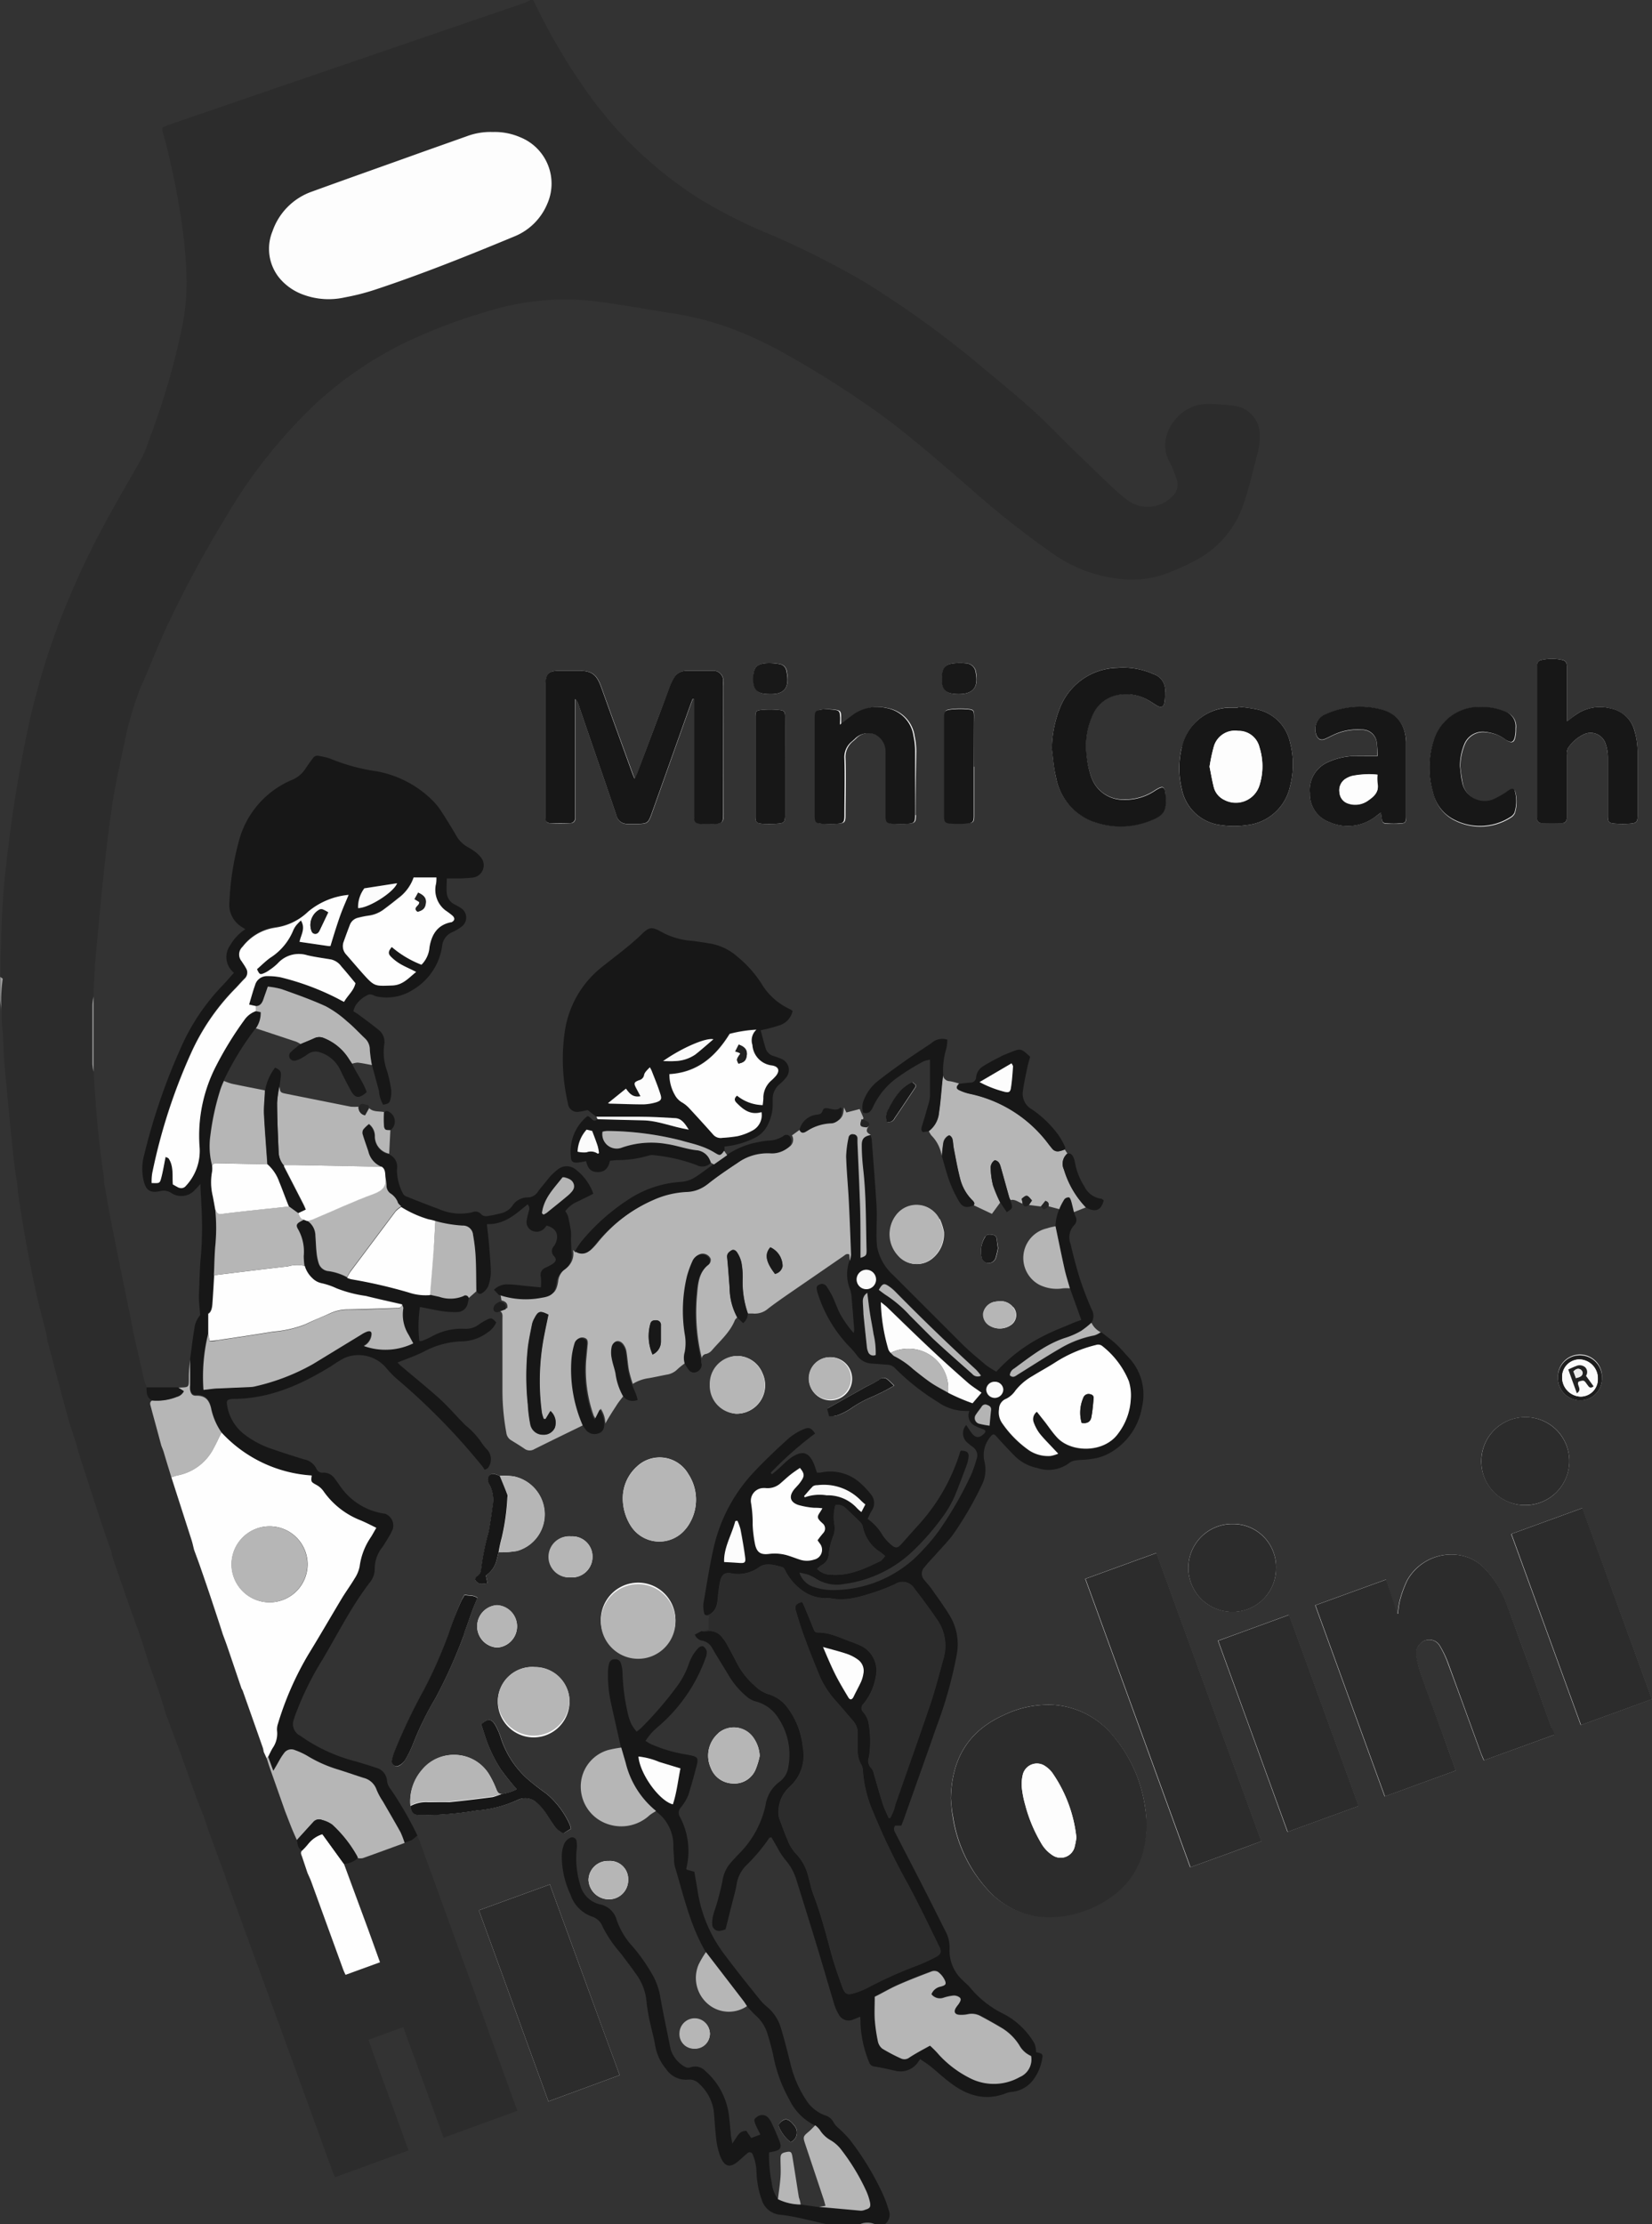 <svg id="Layer_1" data-name="Layer 1" xmlns="http://www.w3.org/2000/svg" viewBox="0 0 217.46 292.63"><rect x="0" y="0" width="217.46" height="292.63" fill="#333333" stroke="none"/><path d="M102.68,109.59c0,1.13-.13,1.27-1.29,1.32a11.79,11.79,0,0,1-1.57,0c-.87-.07-1-.24-1-1.13V94.48l-.19,0-.51,1.37-4.95,13.9c-.37,1-.53,1.16-1.62,1.18-.52,0-1,0-1.56,0a1.37,1.37,0,0,1-1.39-1.07c-1.65-4.87-3.34-9.73-5-14.6a1.6,1.6,0,0,0-.44-.74v14.9c0,.23,0,.47,0,.7a.61.61,0,0,1-.6.71q-1.38.06-2.76,0c-.36,0-.54-.3-.54-.68V92.76c0-1.66.38-2,2-2h2.25c1.85,0,2.47.47,3.09,2.18,1.36,3.81,2.75,7.61,4.14,11.42.05.16.13.31.25.61.14-.3.25-.48.32-.67,1.44-3.84,2.88-7.69,4.34-11.52a6.19,6.19,0,0,1,.53-1.1,1.92,1.92,0,0,1,1.68-.91c1.13,0,2.25,0,3.38,0a1.3,1.3,0,0,1,1.41,1.33,5.47,5.47,0,0,1,0,.7Zm8.09-6.21v6.33c0,1-.11,1.14-1.13,1.19a15.2,15.2,0,0,1-1.91,0c-.71-.07-.86-.23-.86-.93V96.85c0-.7.09-.85.76-.92a12.09,12.09,0,0,1,2.33,0c.76.08.81.19.81,1C110.78,99.05,110.77,101.21,110.77,103.38Zm-2-9.54c-1.71,0-2.23-.56-2.15-2.26,0-1.21.44-1.69,1.64-1.8a7.27,7.27,0,0,1,1.8.11,1.08,1.08,0,0,1,.93.91C111.38,92.82,110.87,93.92,108.73,93.84Zm32.05,80.66a1.61,1.61,0,0,1-.18,2.26,2.54,2.54,0,0,1-2.84.22,1.68,1.68,0,0,1-.91-1.66,1.9,1.9,0,0,1,1.39-1.5,5.2,5.2,0,0,1,.78-.1A2.06,2.06,0,0,1,140.78,174.5Zm-3.67-9.27c.19-.34.51-.31.84-.27s.6.17.65.56.11.74.18,1.22a9.55,9.55,0,0,1-.31,1.32,1,1,0,0,1-1,.65.94.94,0,0,1-.87-.83A3.59,3.59,0,0,1,137.11,165.23Zm-6-2.31a7.48,7.48,0,0,1,.54,1.69,4.17,4.17,0,0,1-1.57,3.53,3.21,3.21,0,0,1-4.45-.44,4.15,4.15,0,0,1-.17-5.4A3.37,3.37,0,0,1,131.09,162.92Zm-6.6-14.62c.71-1.39,1.46-2.75,3-3.41l.45.39c0,.1,0,.16,0,.21-.92,1.39-1.84,2.78-2.78,4.15a.86.86,0,0,1-1,.5A2,2,0,0,1,124.49,148.3Zm3.45-38.54c0,.92-.13,1.08-1,1.13a14.83,14.83,0,0,1-2,0c-.75-.06-.88-.24-.89-1,0-2.11,0-4.22,0-6.33,0-.64,0-1.27,0-1.91a2.3,2.3,0,0,0,0-.26,2.31,2.31,0,0,0-4-1.69c-.13.11-.25.24-.38.34a2.63,2.63,0,0,0-1,2.26c.09,2.48,0,5,0,7.46,0,.94-.11,1.07-1,1.13a13.53,13.53,0,0,1-1.91,0c-.86,0-1-.19-1-1.07q0-4,0-8.07c0-1.59,0-3.17,0-4.76,0-.92.11-1.06,1-1.13a6.93,6.93,0,0,1,1.64.05c.58.09.67.23.69.81,0,.34,0,.68,0,1.16.73-.56,1.29-1,1.88-1.43a5.43,5.43,0,0,1,4.24-.76,4.35,4.35,0,0,1,3.56,3.69,9.38,9.38,0,0,1,.21,2C128,104.15,127.94,107,127.94,109.76Zm7.67-6.36c0,2.14,0,4.29,0,6.43,0,.85-.12,1-1,1a13.13,13.13,0,0,1-2.08,0c-.7-.06-.82-.22-.83-1,0-1.93,0-3.87,0-5.81,0-2.37,0-4.74,0-7.11,0-.89.08-1,.95-1.1a10,10,0,0,1,2.25,0c.63.07.69.21.7.87C135.62,99,135.61,101.21,135.61,103.4Zm-2-9.56c-1.8,0-2.33-.58-2.21-2.38.07-1.08.43-1.53,1.5-1.66a7.63,7.63,0,0,1,1.72,0,1.36,1.36,0,0,1,1.24,1.24C136.25,92.94,135.52,93.85,133.63,93.84Zm-12.1,91.06a12.18,12.18,0,0,0,1.6-.85.83.83,0,0,1,1.16,0,11,11,0,0,1,.82.78c-.46.26-.8.46-1.15.64-.62.31-1.24.62-1.88.89a13.7,13.7,0,0,0-2.72,1.52,8.09,8.09,0,0,1-1.77.87,3.52,3.52,0,0,1-1,.08c-.1-.37-.17-.64-.27-1Zm-4.86-3.81a2.84,2.84,0,1,1-2.79,2.83A2.8,2.8,0,0,1,116.67,181.09Zm-12.47-.16a3.61,3.61,0,0,1,3.56,2.27,3.74,3.74,0,0,1-3.51,5.32,3.82,3.82,0,0,1,0-7.59ZM112,282.19a1.39,1.39,0,0,1-.49,2.18,4.9,4.9,0,0,1-1.63-2.25C110.69,281,111.21,281.21,112,282.19ZM98.88,268.12a2.06,2.06,0,0,1,2,2,2,2,0,0,1-2,1.92,1.91,1.91,0,0,1-1.95-2A2,2,0,0,1,98.88,268.12ZM87.56,247.37a2.39,2.39,0,0,1,2.56,2.45,2.53,2.53,0,0,1-2.55,2.6,2.69,2.69,0,0,1-2.67-2.55A2.54,2.54,0,0,1,87.56,247.37Zm-17.27-37.5a1,1,0,0,0,.48-.78,32.74,32.74,0,0,1,1-5c.22-1.13.37-2.29.53-3.43a4.12,4.12,0,0,0-.42-2.77,1.91,1.91,0,0,1-.19-.57.7.7,0,0,1,.85-.86,4.57,4.57,0,0,1,.65.24,10.88,10.88,0,0,1,1.81.06,5.11,5.11,0,0,1,4.11,4.74,5,5,0,0,1-3.65,5.08,12.68,12.68,0,0,1-2.4.17c-.08.34-.16.68-.25,1a3.41,3.41,0,0,1-1.42,2.06c.06.29.12.59.21,1a3.49,3.49,0,0,1-1,.07,1,1,0,0,1-.62-.49C70,210.31,70.13,210,70.29,209.87Zm7.46,12a4.55,4.55,0,0,1,4.65,4.52,4.72,4.72,0,0,1-9.44,0A4.55,4.55,0,0,1,77.75,221.85Zm-4.85-2.58a2.79,2.79,0,0,1-.07-5.57,2.79,2.79,0,0,1,.07,5.57ZM60,234.82a.63.63,0,0,1-.94-.7,5.23,5.23,0,0,1,.34-1.15,73.91,73.91,0,0,1,3.87-8.14,62.63,62.63,0,0,0,3.26-7.36A39,39,0,0,1,68.22,213c.1-.2.21-.4.36-.68.58.17,1.16,0,1.7.42-.24.58-.49,1.16-.71,1.74-.33.92-.64,1.85-1,2.77,0,.14,0,.29-.1.42a65.88,65.88,0,0,1-3.69,8.22,39.83,39.83,0,0,0-3,6.14,13,13,0,0,1-1,2A2,2,0,0,1,60,234.82Zm29,40.73L79.62,279l-9.15-25.14,9.34-3.4C82.86,258.79,85.89,267.11,89,275.55ZM81.6,243.73a3.2,3.2,0,0,1-1.36-1.23c-.35-.5-.65-1-1-1.52a6.76,6.76,0,0,0-1.09-1.23,2.18,2.18,0,0,0-2.5-.44,16,16,0,0,1-5.42,1.4,43.16,43.16,0,0,1-6.9.61c-.23,0-.47,0-.7,0-.83-.07-1-.3-1.17-1.18a6.29,6.29,0,0,1,1.48-4.67,5.43,5.43,0,0,1,8.79.38,12.45,12.45,0,0,1,1,2c.15.37.28.71.75.72a6.42,6.42,0,0,0,2-.64,29,29,0,0,1-2.09-2.57,19.62,19.62,0,0,1-1.54-2.9c-.43-1-.72-2.07-1.07-3.07.9-.78,1.37-.76,1.9.17a9.52,9.52,0,0,1,.71,1.67,12.3,12.3,0,0,0,4.11,5.88c.63.51,1.29,1,1.94,1.47a11.39,11.39,0,0,1,3,4,3.55,3.55,0,0,1,.16.56Zm.92-33.67a2.7,2.7,0,1,1,.09-5.39,2.65,2.65,0,0,1,2.81,2.73A2.71,2.71,0,0,1,82.52,210.06Zm8.93,10.51a4.91,4.91,0,0,1-4.93-4.91,4.91,4.91,0,0,1,9.82,0A4.9,4.9,0,0,1,91.45,220.57Zm6.32-17a4.45,4.45,0,0,1-7.27-.24,6.81,6.81,0,0,1-1.09-3.71,5.62,5.62,0,0,1,1.85-4.14,4.35,4.35,0,0,1,6.76.95A6.15,6.15,0,0,1,97.77,203.59Zm4.19,27a3.14,3.14,0,0,1,4.54.45,4.54,4.54,0,0,1,.93,2.53,9.75,9.75,0,0,1-.54,1.79,3,3,0,0,1-3.07,1.83,3.17,3.17,0,0,1-2.84-2.08A3.91,3.91,0,0,1,102,230.56Zm107.81-121V90.06a.63.63,0,0,1,.53-.69,6.33,6.33,0,0,1,2.84,0c.51.11.55.5.55.93v7.13c.5-.36.82-.61,1.13-.84a5.5,5.5,0,0,1,4.63-.85,4.05,4.05,0,0,1,3.12,2.85,10.42,10.42,0,0,1,.42,2.72c0,2.84,0,5.68,0,8.51,0,.88-.12,1-1,1.07a13.54,13.54,0,0,1-1.91,0c-.88-.06-1-.2-1-1.06,0-2.57,0-5.15,0-7.72a5.47,5.47,0,0,0-.29-1.7,2.07,2.07,0,0,0-2.95-1.23,5.05,5.05,0,0,0-2,1.75,1.64,1.64,0,0,0-.16.92c0,2.54,0,5.09,0,7.63,0,.2,0,.4,0,.61,0,.42-.18.71-.57.73-.92,0-1.85,0-2.77,0a.61.61,0,0,1-.58-.73C209.78,109.93,209.77,109.75,209.77,109.58Zm8.53,74.3a2.85,2.85,0,0,1-2.92,2.89,2.93,2.93,0,0,1-2.87-3,2.9,2.9,0,1,1,5.79.08ZM214,194.75a5.79,5.79,0,1,1-5.77-5.77A5.73,5.73,0,0,1,214,194.75ZM196.1,100.22a6.18,6.18,0,0,1,6.18-4.64,7.73,7.73,0,0,1,3.22.58A2,2,0,0,1,207,98.35c0,.32,0,.64-.07,1-.15.9-.44,1-1.21.56a6.3,6.3,0,0,0-1.11-.67,6.24,6.24,0,0,0-1.76-.39,2.61,2.61,0,0,0-2.61,1.65,7.63,7.63,0,0,0-.58,2.88,20.41,20.41,0,0,0,.29,2.06,3,3,0,0,0,4.32,2.23,13.19,13.19,0,0,0,1.5-.86,4,4,0,0,1,.5-.34c.27-.13.54-.1.62.23a5,5,0,0,1-.05,2.82,1.36,1.36,0,0,1-.58.61,7.44,7.44,0,0,1-7.68.16,5.33,5.33,0,0,1-2.45-3.35A11.68,11.68,0,0,1,196.1,100.22Zm-7.43.12a1.93,1.93,0,0,0-2-1.79,7.51,7.51,0,0,0-3.79.73c-.37.17-.73.37-1.1.52s-.77.08-1-.39a2.1,2.1,0,0,1,1.12-2.88,11,11,0,0,1,7.29-.65c2.14.52,3.23,2,3.34,4.3,0,1,0,2.09,0,3.13q0,3.3,0,6.6c0,.84-.09.94-.93,1-.46,0-.93,0-1.39,0-.77,0-.84-.13-.92-1,0-.13,0-.26-.08-.48l-.67.49a6,6,0,0,1-6.16.74,3.91,3.91,0,0,1-2.52-3.81,4,4,0,0,1,2.25-4,8.92,8.92,0,0,1,3.69-.87c.92,0,1.84,0,2.92,0A14.07,14.07,0,0,0,188.67,100.34Zm-25.63.49a6.6,6.6,0,0,1,6.24-5.22c.37,0,.75,0,1.13,0v-.1a23.49,23.49,0,0,1,2.4.33,5.68,5.68,0,0,1,4.44,4.38,11.5,11.5,0,0,1,0,5.74,6.51,6.51,0,0,1-5.75,5.13,11.27,11.27,0,0,1-3.28,0,5.94,5.94,0,0,1-5.23-4.75A11.46,11.46,0,0,1,163,100.83Zm12.36,108a5.71,5.71,0,0,1-5.8,5.75,5.78,5.78,0,1,1,.08-11.56A5.65,5.65,0,0,1,175.4,208.85Zm-24-98.23a7.66,7.66,0,0,1-5-6c-.27-1.17-.34-2.39-.5-3.59A15,15,0,0,1,147,95.55a8.33,8.33,0,0,1,7.51-5.17,9.75,9.75,0,0,1,4.73.82,2.24,2.24,0,0,1,1.55,2.43c0,.4,0,.81-.06,1.21-.11.72-.45.87-1.07.49-.39-.24-.77-.51-1.17-.74a5.85,5.85,0,0,0-4.11-.63,4.5,4.5,0,0,0-3.22,2.78,10,10,0,0,0-.73,5.11,12,12,0,0,0,.63,2.85,4.4,4.4,0,0,0,4.24,3,7,7,0,0,0,4.18-1.22c1.07-.67,1.29-.55,1.37.74.13,1.93-.21,2.52-2,3.23A10.46,10.46,0,0,1,151.4,110.62ZM158,245.48a10.57,10.57,0,0,1-4.2,6.47,14.17,14.17,0,0,1-7.57,2.74,10.78,10.78,0,0,1-9-3.78,18.13,18.13,0,0,1-4.4-9.46c-.16-.85-.18-1.72-.24-2.29.1-5.34,2.4-8.95,7-11a13.38,13.38,0,0,1,6.56-1.32,11,11,0,0,1,7.73,4,18.63,18.63,0,0,1,4.3,9.62A13.63,13.63,0,0,1,158,245.48Zm6.09,2.71-13.81-37.94,9.35-3.4,13.81,37.93C170.39,245.94,167.3,247.05,164.13,248.19Zm12.81-4.65c-3.05-8.4-6.08-16.72-9.15-25.15,3.14-1.13,6.18-2.25,9.34-3.4l9.16,25.15Zm25.84-9.41c-.14-.34-.27-.62-.37-.9-1.44-3.92-2.85-7.83-4.3-11.73a13.11,13.11,0,0,0-1.13-2.43,1.6,1.6,0,0,0-2.61-.24,1.69,1.69,0,0,0-.5,1.58,14.62,14.62,0,0,0,.55,2.19q1.89,5.27,3.82,10.52c.27.75.53,1.51.84,2.36l-9.34,3.4c-3.06-8.4-6.09-16.73-9.15-25.15l9.33-3.39,1.42,4.5.12,0a10.18,10.18,0,0,1,.24-1.67,14.66,14.66,0,0,1,1-2.75,6.65,6.65,0,0,1,7-3.26,5.86,5.86,0,0,1,3.15,1.7,13.52,13.52,0,0,1,3.06,5.1c.94,2.52,1.85,5,2.77,7.57q1.51,4.17,3,8.32c.1.27.19.54.32.94Zm12.77-4.64c-3.06-8.41-6.1-16.73-9.16-25.14l9.35-3.4,9.15,25.13Z" transform="translate(-7.43 -2.52)" style="fill:#fcfcfc"/><path d="M112.83,292.57l2.43.35,5.5.5a1.59,1.59,0,0,0,.59-.14c.6-.2.73-.41.59-1a7.65,7.65,0,0,0-.46-1.4,27.79,27.79,0,0,0-3.47-5.68,4.88,4.88,0,0,0-1.25-1.05,4,4,0,0,1-1.42-1.36,2.84,2.84,0,0,0-.6-.6,7.32,7.32,0,0,1-3.41-3.43,19,19,0,0,1-2.12-5.85c-.21-.93-.46-1.85-.74-2.76a5.32,5.32,0,0,0-1.5-2.4c-.43-.39-.81-.82-1.21-1.24-.16-.24-.31-.49-.48-.71l-4.92-6.4c-2.08-3.5-2.93-7.45-4.09-11.28a4,4,0,0,1-.11-.77c0-.64-.1-1.27-.09-1.91a5.52,5.52,0,0,0-2.31-4.61,11.72,11.72,0,0,1-4-6.34c-.19-.67-.39-1.33-.58-2-.42-1.88-.85-3.77-1.27-5.66a17.06,17.06,0,0,1-.44-4.56,3.7,3.7,0,0,1,.16-.93.7.7,0,0,1,.73-.51.73.73,0,0,1,.77.45,4.2,4.2,0,0,1,.24,1.26,27.44,27.44,0,0,0,.72,5.49,6.72,6.72,0,0,0,.48,1.39,6.15,6.15,0,0,0,.67.94c.26-.22.45-.35.6-.5a47.86,47.86,0,0,0,4.7-5.45,11.12,11.12,0,0,0,1.48-2.73,6.83,6.83,0,0,1,.54-1.27,6,6,0,0,1,.83-1.1c.14-.13.47-.25.59-.18a1.05,1.05,0,0,1,.48.64,2,2,0,0,1-.16.92,21.4,21.4,0,0,1-6,8.81,12.8,12.8,0,0,0-1.09,1,11.44,11.44,0,0,0-.81,1.07c.28.17.46.3.66.4a19.07,19.07,0,0,0,4.73,1.4c1.62.29,1.65.34,1.23,1.9-.31,1.17-.64,2.34-1,3.48a6.66,6.66,0,0,1-1,1.62,1,1,0,0,0-.13,1.12,9.57,9.57,0,0,1,.88,6.88s0,.05.06.14l1,.28c.14.83.3,1.7.44,2.58a18.37,18.37,0,0,0,3.47,8.23c1.49,2,3.09,4,4.66,5.94a6.15,6.15,0,0,0,.9.94,5.77,5.77,0,0,1,1.94,2.91c.44,1.49.83,3,1.21,4.52a14.79,14.79,0,0,0,2.05,4.84,4.94,4.94,0,0,0,2.48,2.07,1.87,1.87,0,0,1,1.21,1,2.69,2.69,0,0,0,.62.7,16.88,16.88,0,0,1,1.45,1.48,36.73,36.73,0,0,1,4.44,7.33,15.39,15.39,0,0,1,.72,2,1.55,1.55,0,0,1-.47,1.8h-1.39a2.39,2.39,0,0,0-1.91,0h-4.51c-2-.42-4-1-6-1.21a2.8,2.8,0,0,1-2.45-2,11.73,11.73,0,0,1-.58-2.44c-.11-.65-.07-1.33-.17-2a7.11,7.11,0,0,0-.42-1.48.42.42,0,0,0-.72-.16c-.33.27-.65.57-1,.87-1.21,1.12-2,1-2.59-.57a9.58,9.58,0,0,1-.5-2.18c-.16-1.27-.2-2.54-.34-3.8a6,6,0,0,0-1.88-3.45,1.75,1.75,0,0,0-1.48-.57,3.14,3.14,0,0,1-2.9-1.4,6.49,6.49,0,0,1-1.44-3.12c-.16-1-.44-1.91-.64-2.87a22.64,22.64,0,0,1-.49-2.81,7.2,7.2,0,0,0-1.28-3.55c-.71-1-1.45-2-2.23-3A15.94,15.94,0,0,1,86.75,256a2.22,2.22,0,0,0-1.41-1.32,4.57,4.57,0,0,1-2.81-2.88,11.88,11.88,0,0,1-1.15-5.2,4.59,4.59,0,0,1,.33-1.51,1.6,1.6,0,0,1,.69-.72.59.59,0,0,1,.93.43,4.13,4.13,0,0,1,0,1.11,11.87,11.87,0,0,0,.46,4.55,3.5,3.5,0,0,0,2.62,2.62,2.83,2.83,0,0,1,2.18,2,9.68,9.68,0,0,0,2.06,3.48,23.57,23.57,0,0,1,2.86,4.13,9.12,9.12,0,0,1,.86,2.71c.4,2.25.89,4.48,1.33,6.71a4,4,0,0,0,2,2.4.87.87,0,0,0,.65,0,1.83,1.83,0,0,1,1.91.48,9.34,9.34,0,0,1,3.17,6.27c.07.63.12,1.26.19,1.9,0,.39.11.78.2,1.38.61-.72.79-1.67,1.85-1.66l.65.94,1.2-.45c-.23-.47-.43-.85-.6-1.24-.28-.65-.25-.81.12-1.06a1.09,1.09,0,0,1,1.44,0,2.9,2.9,0,0,1,.56.86c.34.71.64,1.43.94,2.15.42,1,.23,1.35-.85,1.54l-.47.1a18.88,18.88,0,0,0,.37,4.06,4.27,4.27,0,0,0,.81,2.08A6.88,6.88,0,0,0,112.83,292.57ZM97,235.19l-2.76-.85a9.39,9.39,0,0,0-2.73-.71c.19,2.24,2.75,5.84,4.53,6.29C96.54,238.39,96.7,236.79,97,235.19Z" transform="translate(-7.43 -2.52)" style="fill:#171717"/><path d="M120.66,295.16a2.39,2.39,0,0,1,1.91,0Z" transform="translate(-7.43 -2.52)" style="fill:#828282"/><path d="M68.36,179a5.79,5.79,0,0,0,3.23-1.15,3,3,0,0,0,1.16-1.34c-.55-.6-.65-.64-1.26-.34a7.72,7.72,0,0,0-1,.6,2.84,2.84,0,0,1-1.86.58,8.11,8.11,0,0,0-4.49,1.08,11.14,11.14,0,0,1-1.18.52.91.91,0,0,1-.33,0,16.89,16.89,0,0,1,.08-4.47c1,.18,1.9.4,2.87.54a11,11,0,0,0,2.06.13A1.41,1.41,0,0,0,69,174c.07-.25.11-.51.16-.76a.45.45,0,0,0-.7-.25,4.5,4.5,0,0,1-3.19.09L64,172.87a7.12,7.12,0,0,1-2.79-.34,65.49,65.49,0,0,0-7.55-1.74,3.27,3.27,0,0,1-.58-.19,7.27,7.27,0,0,0-2.42-.8,1.48,1.48,0,0,1-1.32-1.09,6.34,6.34,0,0,1-.27-1.43c-.07-.71-.09-1.43-.15-2.15a2.34,2.34,0,0,0-1.07-2l-.47-.15-.31.16c-.64.33-.78.54-.41,1.14a6.12,6.12,0,0,1,.71,3.48,9.35,9.35,0,0,0,.11,1.28,3.53,3.53,0,0,0,1,1.61,2.42,2.42,0,0,0,1.19.66,9.67,9.67,0,0,1,2,.68,17,17,0,0,0,3.83,1l4.82,1.09c0,.17.17.36.14.52a5,5,0,0,0,.71,3.5l.6,1.1a8.42,8.42,0,0,1-6.5.35,1.85,1.85,0,0,0,1-1.4c.09-.47-.12-.65-.58-.49a5.56,5.56,0,0,0-.77.39l-6.34,3.93a28.16,28.16,0,0,1-7.49,2.89,3.82,3.82,0,0,1-.69.12c-1.4.06-2.82.11-4.22.18-.63,0-1.25.12-2,.19a23.88,23.88,0,0,1,.61-7.35c0-.86,0-1.72,0-2.7.42-.25.51-.81.55-1.38.09-1.23.16-2.47.23-3.7s.07-2.47.17-3.7a24.57,24.57,0,0,0,0-5c-.1-.56-.2-1.13-.31-1.69a7.69,7.69,0,0,1-.09-3.24,3.29,3.29,0,0,0,0-.77,9.87,9.87,0,0,1-.23-4,33.12,33.12,0,0,1,1.33-6.06,11.55,11.55,0,0,1,.45-1.1,38.24,38.24,0,0,1,4.24-6.91,3.61,3.61,0,0,0,.62-2.13l-.65-.13a3,3,0,0,0-1.49,1.14,44.59,44.59,0,0,0-3.73,6,19.94,19.94,0,0,0-2.19,10.58,6.76,6.76,0,0,1-1.8,5.23.77.77,0,0,1-.85.25.75.75,0,0,1-.25-.09l-.62-.35c-.09-1.14.13-2.34-.53-3.38-.07-.11-.27-.16-.42-.24-.19.93-.32,1.8-.55,2.67s-.24.78-1.29.77a8.57,8.57,0,0,1,.07-1.25,74.24,74.24,0,0,1,5.07-15.73,29.19,29.19,0,0,1,5.77-8.5c.46-.45.86-.94,1.31-1.39a1.09,1.09,0,0,0,.19-1.42c-.16-.31-.37-.58-.55-.88a1.36,1.36,0,0,1,.1-1.9,6.61,6.61,0,0,1,4-2.48l.34-.06A7.73,7.73,0,0,0,48,122.46a9.73,9.73,0,0,1,5.32-2.21c-.32.79-.64,1.5-.92,2.23s-.52,1.47-.76,2.21-.47,1.54-.71,2.3a.76.76,0,0,1-.29,0l-3.78-.55c.16-.89.84-1.75.18-2.8a5.87,5.87,0,0,0-.61.63A2.84,2.84,0,0,0,46,125a7.74,7.74,0,0,1-3,3.54c-.63.44-1.17,1-1.73,1.49.32.7.39.75.89.54a3.81,3.81,0,0,0,.76-.43,7.53,7.53,0,0,0,1.07-.87,3.74,3.74,0,0,1,3.88-1.07c1,.24,2.1.38,3.16.56a2.3,2.3,0,0,1,1.33.91c.63.71,1.23,1.45,1.86,2.21-.22,1-1,1.57-1.51,2.46-.36-.19-.68-.36-1-.52a33.52,33.52,0,0,0-7.38-2.71,9.05,9.05,0,0,0-1.73-.16A1.61,1.61,0,0,0,41,132.15c-.29.8-.51,1.64-.78,2.54l.9.2c.59,0,.84-.44,1-.92s.36-1,.57-1.64a10.79,10.79,0,0,1,1.81.33c2,.71,3.92,1.39,5.8,2.26a13.68,13.68,0,0,1,2.83,2c.83.67,1.55,1.47,2.33,2.21a2,2,0,0,1,.65,1.53,17.88,17.88,0,0,0,.29,2c.3,1.14.62,2.28.92,3.43a4,4,0,0,0,.55,1.78c.66-.13.84-.21.95-.71a3.68,3.68,0,0,0,.1-1.28,17.29,17.29,0,0,0-.54-2.45A7.16,7.16,0,0,1,58,140a2,2,0,0,0-.7-1.95c-.87-.72-1.79-1.38-2.69-2.05-.2-.15-.42-.27-.66-.43a3.36,3.36,0,0,1,.24-.68,3.8,3.8,0,0,1,1.59-1.43c.48-.28.82.07,1.21.16a2,2,0,0,0,.34.06,6.38,6.38,0,0,0,4.56-1,8,8,0,0,0,3.73-5.6A2.22,2.22,0,0,1,67,125.15a5.76,5.76,0,0,0,1.19-.71,1.47,1.47,0,0,0-.07-2.43,6.87,6.87,0,0,0-.83-.48,1.86,1.86,0,0,1-1.05-1.5c-.06-.61,0-1.24,0-1.93.44,0,.84,0,1.24,0A17.66,17.66,0,0,0,69.5,118a1.64,1.64,0,0,0,1.08-2.84,3.64,3.64,0,0,0-.71-.64,7.94,7.94,0,0,0-.87-.55,3.9,3.9,0,0,1-1.52-1.52c-.64-1.1-1.3-2.18-2-3.24a8.53,8.53,0,0,0-1.21-1.47A14,14,0,0,0,57,104a25.34,25.34,0,0,1-6.09-1.66,8.22,8.22,0,0,0-1.52-.36.69.69,0,0,0-.76.28c-.34.47-.69.92-1,1.41a3.86,3.86,0,0,1-1.69,1.43A12.07,12.07,0,0,0,39,112.74a36.19,36.19,0,0,0-1.37,8.45,3.44,3.44,0,0,0,1.72,3.35l.37.24a6.22,6.22,0,0,0-2,2.13,2.64,2.64,0,0,0,.51,3.6s0,.09,0,0c-.58.64-1.09,1.25-1.66,1.83a28.11,28.11,0,0,0-5.34,8.05,80.72,80.72,0,0,0-4.8,14,6.91,6.91,0,0,0-.1,3.44c.31,1.31.85,1.69,2.19,1.41a1.8,1.8,0,0,1,1.47.25,2.39,2.39,0,0,0,3.14-.46c.2-.19.38-.4.69-.74,0,1.06.1,1.95.12,2.83a47.31,47.31,0,0,1-.08,6.84c-.11,1-.13,2.08-.18,3.12,0,.78-.08,1.56-.06,2.34s.11,1.36.16,2.14a3.17,3.17,0,0,0-.76,1.75c-.23,1.34-.38,2.7-.56,4,0,1.12,0,2.24,0,3.36a3,3,0,0,0,0,.6c.11.55.3.8.86.77,1.16,0,1.63.58,1.89,1.59A8.71,8.71,0,0,0,36.59,191a17.69,17.69,0,0,0,11.89,5.68c-.12.85-.09.85.65,1.26a2.71,2.71,0,0,1,.89.79,10.69,10.69,0,0,0,4.9,3.86c.66.28,1.31.61,2,.95-.26.42-.47.84-.73,1.24a8.88,8.88,0,0,0-1.47,3.85,4.44,4.44,0,0,1-.66,1.58c-.53.89-1.15,1.73-1.69,2.62-1.47,2.45-2.9,4.93-4.4,7.37a41,41,0,0,0-4,9.11,2.3,2.3,0,0,0-.12.94,3.31,3.31,0,0,1-.55,2.22c-.24.38-.42.8-.63,1.21.21.55.41,1.12.69,1.86.19-.31.29-.49.39-.66.32-.54.6-1.12,1-1.63a1.16,1.16,0,0,1,1.47-.43,9.71,9.71,0,0,1,1.57.72A17.42,17.42,0,0,0,52,235.36c1.1.35,2.19.73,3.29,1.08A2.41,2.41,0,0,1,57,238a8.61,8.61,0,0,0,.82,1.52c.78,1.35,1.57,2.7,2.33,4.06a12.63,12.63,0,0,1,.55,1.37,5.73,5.73,0,0,0,1-.34,4.73,4.73,0,0,0,.68-.58,46.19,46.19,0,0,0-3.5-6.07,2.23,2.23,0,0,1-.5-1.08,1.91,1.91,0,0,0-1.42-1.77c-1-.33-2-.64-3-.92a21.91,21.91,0,0,1-7-3.29,1.72,1.72,0,0,1-.79-2.31c0-.17.1-.33.16-.5a40.07,40.07,0,0,1,3.06-6.41c2.24-3.64,4.09-7.53,6.71-10.94a2.85,2.85,0,0,0,.66-1.84,4.47,4.47,0,0,1,1-2.81c.29-.43.56-.88.83-1.33a7.21,7.21,0,0,0,.55-1.07,1.66,1.66,0,0,0-1-2,8.55,8.55,0,0,1-5.9-3.59c-.24-.33-.46-.66-.72-1a1.76,1.76,0,0,0-1.53-.82.86.86,0,0,1-.92-.53,2.21,2.21,0,0,0-1.59-1.21c-1.44-.44-2.87-.9-4.29-1.39a12.34,12.34,0,0,1-3.38-1.75,6,6,0,0,1-2.45-3.77c-.17-.9-.07-1,.81-1.06,4.74,0,8.89-1.87,12.83-4.29a17.89,17.89,0,0,1,1.77-1.09,4.76,4.76,0,0,1,5.43,1.23,12.58,12.58,0,0,0,1.57,1.61A85.87,85.87,0,0,1,71,195.54c.09.12.15.25.23.36a2.35,2.35,0,0,0,.4-.2,1.89,1.89,0,0,0,0-2.37,7.29,7.29,0,0,1-.72-.86,10.48,10.48,0,0,0-2.08-2.32c-.27-.22-.49-.49-.74-.73-.95-1-1.84-2-2.85-2.92-1.66-1.48-3.39-2.88-5.09-4.32-.16-.14-.31-.31-.39-.39,1.17-.48,2.36-.87,3.45-1.43A11.31,11.31,0,0,1,68.36,179Zm-13-59.62,4.31-.66c-.39,1.18-3.65,3.3-5.14,3.27A4.16,4.16,0,0,1,55.39,119.36Zm-.85,3.86a10.75,10.75,0,0,1,1.35-.27,4.36,4.36,0,0,0,2.07-.84c.65-.48,1.31-1,1.92-1.49a5.69,5.69,0,0,0,2-2.71h3c0,.35,0,.65-.09,1a3.41,3.41,0,0,0,1.26,3.32A11.63,11.63,0,0,1,67,123c.36.35.29.67-.16.87l-.09,0c-1.75.37-2.5,1.6-2.78,3.25a3.66,3.66,0,0,1-1.05,2.34A13.5,13.5,0,0,1,59,127.11c-.46.58-.52.87-.1,1.29a6,6,0,0,0,1.31,1c.59.35,1.23.6,2,1-1,.8-1.74,1.72-3.12,1.78-2.35.1-2.35.16-3.92-1.58-.73-.82-1.44-1.66-2.16-2.48a1.62,1.62,0,0,1-.34-1.7c.26-.74.53-1.47.81-2.2A1.48,1.48,0,0,1,54.54,123.22Z" transform="translate(-7.43 -2.52)" style="fill:#171717"/><path d="M146.37,163.86a6,6,0,0,1,.5-2.25,3.05,3.05,0,0,1,.13-.32,8.06,8.06,0,0,1,.55-1,.74.74,0,0,1,.6-.23c.14,0,.24.34.3.54.13.46.23.93.35,1.4.07.19.12.39.2.57a.92.92,0,0,1-.15,1.12,2.37,2.37,0,0,0-.5,2.5c.36,1.51.74,3,1.21,4.51a43.7,43.7,0,0,0,1.58,4.12,1.68,1.68,0,0,1-.07,1.78,11.31,11.31,0,0,1-1.35,1.07,10,10,0,0,1-2,.89c-2.59.82-4.67,2.49-6.81,4.06a1.11,1.11,0,0,0-.58.89c.45.41.75.09,1.09-.12,1.84-1.14,3.66-2.33,5.53-3.41a14,14,0,0,1,4.52-1.72,3.15,3.15,0,0,0,.82-.41c.06,0,.13,0,.17,0,.65.51,1.34,1,1.94,1.56s1.18,1.27,1.77,1.9a7.09,7.09,0,0,1,1.59,6.31,8.52,8.52,0,0,1-4.61,6.26,6.39,6.39,0,0,1-2.05.59c-.65.13-1.33.1-2,.19a1.72,1.72,0,0,0-.87.31,4.55,4.55,0,0,1-4.28.69,5.83,5.83,0,0,1-2.82-1.45c-.88-.88-1.72-1.79-2.55-2.71-.31-.34-.43-.34-.73,0a3.76,3.76,0,0,0-.83,3.33,4.49,4.49,0,0,1-.37,3.12,45.19,45.19,0,0,1-3.85,6.59c-.65.84-1.4,1.61-2.11,2.41-.52.59-1.08,1.14-1.55,1.75a1.21,1.21,0,0,0,0,1.74c.28.37.61.7.88,1.08.84,1.2,1.72,2.39,2.48,3.65a7.29,7.29,0,0,1,.86,5.1,56,56,0,0,1-2.65,9.43c-1.42,4.07-2.87,8.12-4.31,12.18-.09.27-.21.54-.33.84h-.82c-.29.45-.06.79.11,1.11,1.29,2.52,2.6,5,3.89,7.56.9,1.75,1.77,3.52,2.66,5.27a4.46,4.46,0,0,1,.51,2.34,5.26,5.26,0,0,0,1.76,4.09c.34.35.74.65,1,1a13.26,13.26,0,0,0,4.43,3.44,10,10,0,0,1,4,3.87,3.27,3.27,0,0,1,.2,1.13l.3.07c.55.14.6.22.51.78a6.26,6.26,0,0,1-1.17,2.77,4,4,0,0,1-2.7,1.59,3.28,3.28,0,0,0-.76.14c-2.7,1.1-5.1.44-7.32-1.22-1-.73-1.88-1.56-2.82-2.32-.38-.3-.79-.55-1.29-.9l-.4.56a2.81,2.81,0,0,1-3,.94c-.88-.19-1.75-.39-2.63-.53a.79.79,0,0,1-.69-.55,15,15,0,0,1-1.13-5c0-.31,0-.61-.06-1-.37.16-.63.27-.88.36a1.47,1.47,0,0,1-1.94-.67,5.94,5.94,0,0,1-.59-1.34c-.82-2.72-1.6-5.44-2.43-8.15s-1.67-5.41-2.52-8.12a7.24,7.24,0,0,0-1.53-2.78,9.74,9.74,0,0,1-1-1.55l-.79-1.36c-.17.05-.25.05-.27.08a23.12,23.12,0,0,1-3.13,3.71,4.55,4.55,0,0,0-1.21,2.63c-.19.91-.44,1.79-.67,2.69s-.47,1.9-.75,3a3.55,3.55,0,0,1-.65.19.9.9,0,0,1-1.11-.91,4.07,4.07,0,0,1,.15-1.2c.15-.58.38-1.15.54-1.74.25-.92.5-1.84.67-2.77a4.65,4.65,0,0,1,1.08-2.33c.38-.43.78-.86,1.18-1.27a12.84,12.84,0,0,0,3.41-6.34,4.62,4.62,0,0,1,1.78-3,2.9,2.9,0,0,0,1.21-2,8.67,8.67,0,0,0-1.29-6.39,5,5,0,0,0-3-2.22,3,3,0,0,1-1.2-.65,10.84,10.84,0,0,1-2.31-2.69c-.72-1.22-1.49-2.41-2.2-3.64a1.9,1.9,0,0,0-1.25-1,1.28,1.28,0,0,1-1.06-.82l.88-.45a3.19,3.19,0,0,0,.69,0,2.1,2.1,0,0,1,2.1.93,4,4,0,0,1,.45.63c.46.83.92,1.67,1.35,2.52a10.07,10.07,0,0,0,2.38,3.07,4.58,4.58,0,0,0,1.72,1.11,4.85,4.85,0,0,1,2.7,1.91,10.28,10.28,0,0,1,1.94,5.13,5.48,5.48,0,0,1-1.62,5.06l-.31.31a4.43,4.43,0,0,0-1.28,3.3,2.22,2.22,0,0,0,.14.76c.34.92.67,1.85,1.06,2.74a5.53,5.53,0,0,0,1,1.7,6.53,6.53,0,0,1,1.74,3.14c.22.78.37,1.59.66,2.34,1,2.58,1.67,5.24,2.39,7.89.4,1.44.91,2.86,1.42,4.28.35,1,.69,1.1,1.67.77a10.63,10.63,0,0,0,1.61-.65,54.32,54.32,0,0,1,6.56-2.95,24,24,0,0,0,2.37-1.08c.77-.39.9-.7.52-1.46-1.32-2.67-2.62-5.35-4-8a86.58,86.58,0,0,1-4.65-9.6,16.47,16.47,0,0,1-1.39-5.61,1.64,1.64,0,0,0-.23-.74,3.65,3.65,0,0,1-.44-1.92c0-.72,0-1.44,0-2.17a2.34,2.34,0,0,0-.59-1.59c-.73-.86-1.46-1.71-2.2-2.56a12.26,12.26,0,0,1-2.16-3.23c-.71-1.68-1.4-3.37-2-5.07-.45-1.19-.83-2.41-1.18-3.63-.19-.69,0-.9.76-1.19a1,1,0,0,1,.2.26c.43,1,.87,2.08,1.29,3.13.26.66.24.62.91.65a6.64,6.64,0,0,1,1.6.29c.75.23,1.47.54,2.2.82a15.86,15.86,0,0,1,1.61.64,3.62,3.62,0,0,1,1.94,4.07,7.57,7.57,0,0,1-1.64,3.59.74.74,0,0,0,0,1.07,3.16,3.16,0,0,1,.67,1.28,13.26,13.26,0,0,1,.07,4.66,1.31,1.31,0,0,0,.32,1.43,1.87,1.87,0,0,1,.36.86c.39,1.3.75,2.62,1.17,3.91.2.61.5,1.19.76,1.79h.19c.16-.36.34-.71.48-1.07s.14-.56.24-.84c1.55-4.45,3.14-8.89,4.65-13.35.62-1.84,1.09-3.72,1.6-5.59a6,6,0,0,0-.72-5.16c-1-1.44-2-2.83-3.07-4.2a1.81,1.81,0,0,0-2.53-.57,27.72,27.72,0,0,1-2.66,1.05c-1.92.62-3.86,1.24-5.94.79a1.81,1.81,0,0,0-.52,0,5.08,5.08,0,0,1-3-.94,7.14,7.14,0,0,1-2.28-2.57c-.12-.22-.27-.53-.47-.58-1-.26-2.14-.61-3,0a4.69,4.69,0,0,1-3.74.82c-.83-.15-1.24.23-1.42,1.06s-.26,1.66-.34,2.49-.39,1.69-1.39,2c-.12-.05-.32-.08-.33-.15a4.05,4.05,0,0,1-.14-1.37c.44-2.56.83-5.14,1.42-7.67a21.34,21.34,0,0,1,5.47-9.92c1.39-1.47,2.87-2.86,4.37-4.21a7.6,7.6,0,0,1,2-1.2c.65-.29,1-.09,1.44.59a46.24,46.24,0,0,0-5.84,5.17l.16.19c.28-.22.55-.44.82-.68s.75-.71,1.15-1.06a5.29,5.29,0,0,1,.75-.57c1.32-.82,2.13-.58,2.76.83.17.39.29.81.45,1.26a2.7,2.7,0,0,0,.49,0,5.86,5.86,0,0,1,5.25,1.41,11,11,0,0,1,1.36,1.45,1.77,1.77,0,0,1,.09,2.18c-.19.32-.33.66-.52,1.05a6.91,6.91,0,0,1,2,2.21,6.13,6.13,0,0,0,1.23,1.31c.49.38.77.29,1.19-.18.78-.86,1.53-1.73,2.32-2.59a25.26,25.26,0,0,0,5.42-9.49c0-.08.07-.16.1-.23.86,0,1.13.26,1,1a5.07,5.07,0,0,1-.29,1.08c-.5,1.33-1,2.67-1.55,4a15.07,15.07,0,0,1-1.38,2.4,32.84,32.84,0,0,1-4.21,4.84,16.13,16.13,0,0,1-8.88,4.21,5.12,5.12,0,0,1-3.75-.7,6.05,6.05,0,0,0-1.08-.54,9.78,9.78,0,0,0-1.1-.25,2.9,2.9,0,0,0,1.78,1.85,8,8,0,0,0,3.25.43A15.89,15.89,0,0,0,129,206.35a21.61,21.61,0,0,0,2.2-2.68,48.68,48.68,0,0,0,4.12-7.23,18.9,18.9,0,0,0,.68-2,1.33,1.33,0,0,0-.52-1.54,8.35,8.35,0,0,1-.81-.66,1.61,1.61,0,0,1-.05-2.23c.23.35.44.69.67,1,.54.74,1.08.77,1.71.1.22-.22.18-.42-.11-.53s-.71-.24-1-.41a1.51,1.51,0,0,1-.86-2c-.43,0-.86,0-1.29-.06a6.4,6.4,0,0,1-2.88-1.14,30.26,30.26,0,0,1-5.57-4.39,1.47,1.47,0,0,0-1.07-.5c-.66-.05-1.32-.11-2-.15a2.55,2.55,0,0,1-2-1.1,12.78,12.78,0,0,0-1.14-1.3,17.8,17.8,0,0,1-4-6.82,1.35,1.35,0,0,1-.09-.33c-.06-.32-.16-.65.25-.82a.73.73,0,0,1,1,.22,12.45,12.45,0,0,1,.75,1.27c.36.75.63,1.56,1,2.29a14,14,0,0,0,1.81,2.56,2.36,2.36,0,0,0,.07-.44c-.1-1.36-.21-2.72-.33-4.07a4.3,4.3,0,0,0-.2-1.19,5.35,5.35,0,0,1-.09-3.82,4.19,4.19,0,0,0,.16-.83c-.09-2.37-.18-4.74-.3-7.11-.1-1.93-.29-3.86-.35-5.8a14,14,0,0,1,.32-2.48.52.52,0,0,1,.65-.43.54.54,0,0,1,.53.57c0,.17,0,.34,0,.52.1,2.43.22,4.85.3,7.28.06,2,.07,4,.1,6,0,.62,0,1.25,0,1.89.73-.22.81-.28.79-1-.1-3.53,0-7.06-.43-10.57-.12-1.07-.18-2.14-.2-3.2,0-.91.3-1.22,1.19-1.4a3.89,3.89,0,0,1,.17.65c.22,2.89.45,5.77.63,8.65.07,1.24,0,2.49,0,3.73a14.22,14.22,0,0,0,.08,1.73,6.73,6.73,0,0,0,2.12,3.71c3,3,6,6,9,9,1,1,2.15,1.94,3.25,2.87a12,12,0,0,0,1.32.83,21.37,21.37,0,0,1,6.38-4.78c1.23-.63,2.54-1.11,3.81-1.66.29-.12.58-.22,1-.36L148.26,172c-.23-.83-.5-1.66-.69-2.5C147.15,167.65,146.77,165.75,146.37,163.86Zm-14.09,21.92a27,27,0,0,0,3.2,1.37l1.18-1.39c-.63-.46-1.27-.85-1.83-1.34-1.52-1.33-3-2.68-4.51-4.07-2-1.92-4-3.88-6.07-5.82-.21-.21-.46-.38-.84-.69a23.92,23.92,0,0,0,1,6.26,1.66,1.66,0,0,0,.29.42c.17.15.31.36.51.44a11.07,11.07,0,0,1,2.47,1.7c.76.61,1.52,1.23,2.33,1.78S131.51,185.33,132.28,185.78Zm-2.43,85.89c.37.36.78.73,1.15,1.12a14.14,14.14,0,0,0,4.29,3.19,6.91,6.91,0,0,0,6.35-.23,2.51,2.51,0,0,0,1.51-2.77,3.28,3.28,0,0,1-1.56-1.43,7,7,0,0,0-2.49-2.37c-.84-.5-1.7-1-2.57-1.44a2.43,2.43,0,0,0-1.67-.27,4.24,4.24,0,0,1-1.12.09c-.64,0-.81-.4-.49-.93a5.6,5.6,0,0,1,.36-.49c.19-.26.42-.59.15-.85a1.22,1.22,0,0,0-.85-.26,6.27,6.27,0,0,0-1.35.3,1.42,1.42,0,0,1-1.53-.48,1.62,1.62,0,0,1,1.18-1c.74-.2.84-.36.5-1a2.91,2.91,0,0,0-.83-.95,1,1,0,0,0-.8-.06c-1.46.55-2.92,1.11-4.35,1.74-1.12.5-2.2,1.12-3.16,1.6,0,1.13,0,2.08,0,3A22.26,22.26,0,0,0,123,271a1.69,1.69,0,0,0,.58,1,23.19,23.19,0,0,0,2.52,1.32,1.06,1.06,0,0,0,1.06-.15C128,272.69,128.88,272.22,129.85,271.67Zm14.07-83.4,1.1,1.46c.52.66,1,1.36,1.57,2,1.87,2,6.17,2,8-.56a8.16,8.16,0,0,0,1.66-4.49,6.33,6.33,0,0,0-.25-2.39,11.31,11.31,0,0,0-3.45-4.59.88.88,0,0,0-.88-.18,17.63,17.63,0,0,0-5.25,2.22c-1,.66-2.08,1.25-3.12,1.87a7.67,7.67,0,0,0-2.23,1.9,3.2,3.2,0,0,1-1.21,1.08,1.47,1.47,0,0,0-.95,1.38,2.5,2.5,0,0,0,.45,1.89,14.14,14.14,0,0,0,3.53,3.54,4.57,4.57,0,0,0,2.81.72,5,5,0,0,0,1-.3l-.88-.93c-.55-.59-1.13-1.16-1.62-1.8a5.59,5.59,0,0,1-.72-1.37A1.2,1.2,0,0,1,143.92,188.27Zm-28.87,16.91c.27-.39.53-.7.74-1a.87.87,0,0,0-.11-1.25l-.25-.23c-.46-.47-.48-.65-.11-1.2.1-.15.19-.3.34-.55-.47,0-.81,0-1.15-.07a10.64,10.64,0,0,1-2-.36c-1.12-.37-1.3-1.14-.57-2.06.32-.41.69-.79,1-1.22s.32-.92-.24-1.6c-.42.29-.85.57-1.25.89s-.83.72-1.25,1.08a2.55,2.55,0,0,1-1.9.69,3.11,3.11,0,0,0-.61,0,1.68,1.68,0,0,0-1.44,1.85,16.11,16.11,0,0,1,.23,3,17,17,0,0,0,.32,2.57c.24,1,.75,1.37,1.84,1.23a5.94,5.94,0,0,1,2.65.27c.47.15.93.33,1.39.48a3,3,0,0,0,1.88,0,1.32,1.32,0,0,0,.75-2.13C115.26,205.47,115.17,205.36,115.05,205.18Zm2.34-4.63a5.88,5.88,0,0,0-.14,2.5,3.1,3.1,0,0,1-.09,1.43,9.18,9.18,0,0,0-.64,2.51,1.67,1.67,0,0,1-.94,1.45,3.69,3.69,0,0,0-.6.5,2.58,2.58,0,0,0,1.87.77c2.36.17,4.4-.82,6.44-1.78.25-.12.42-.42.66-.67a6.55,6.55,0,0,0-.61-.51,5.14,5.14,0,0,1-2.33-3.32,1.22,1.22,0,0,0-.3-.6c-.61-.62-1.24-1.21-1.87-1.8A1.54,1.54,0,0,0,117.39,200.55Zm-1.62,18.67c.52,1.22,1,2.35,1.48,3.42s1.18,2.12,1.78,3.16c.22.39.47.39.69,0,.36-.65.73-1.31,1-2a4.38,4.38,0,0,0,.31-1.07,1.81,1.81,0,0,0-.7-1.85,5.43,5.43,0,0,0-1.45-.76C117.93,219.79,116.89,219.54,115.77,219.22Zm20.79-35.7a6.81,6.81,0,0,0-.67-.86c-3.64-3.31-7.16-6.74-10.61-10.25a5.79,5.79,0,0,0-.8-.67c-.67-.46-.85-.4-1.35.45.36.27.72.56,1.11.8a16.21,16.21,0,0,1,3,2.6c1,1,1.93,2.08,3,3,1.69,1.58,3.43,3.1,5.17,4.64A.94.94,0,0,0,136.56,183.52ZM104.5,202.61l-.24,0c-.51,1.82-1.54,3.5-1.47,5.39.73,0,1.35.07,2,.12s.86,0,.76-.76c-.16-1.23-.38-2.45-.61-3.67A7.16,7.16,0,0,0,104.5,202.61Zm16.84-2.15a5.72,5.72,0,0,1-.59-.51,6.79,6.79,0,0,0-5.73-2,1,1,0,0,0-.57.14c-.41.41-.78.86-1.17,1.3l.1.15a5.81,5.81,0,0,1,2.89-.26,5.18,5.18,0,0,1,4,1.71,5,5,0,0,0,.56.49Zm1.36-19.67a10.34,10.34,0,0,0-.26-2.71c-.14-.91-.33-1.81-.47-2.72s-.23-1.77-.36-2.74a1.29,1.29,0,0,0-.58,1.15c0,.55,0,1.1.08,1.64.14,1.41.29,2.81.44,4.21a2.28,2.28,0,0,0,.17.75A.71.71,0,0,0,122.7,180.79Zm0-10a1.25,1.25,0,1,0-1.21,1.31A1.28,1.28,0,0,0,122.75,170.83Zm14.94,19.27c.07-.73.12-1.38.2-2,0-.4-.18-.56-.51-.68a.55.55,0,0,0-.73.23c-.24.33-.5.63-.72,1a.77.77,0,0,0,.39,1.24A11.61,11.61,0,0,0,137.69,190.1Zm.67-5.78a1.09,1.09,0,0,0-1.1,1.08,1.12,1.12,0,1,0,2.24,0A1.09,1.09,0,0,0,138.36,184.32Z" transform="translate(-7.43 -2.52)" style="fill:#171717"/><path d="M122.06,151.85c-.89.18-1.21.49-1.19,1.4,0,1.06.08,2.13.2,3.2.39,3.51.33,7,.43,10.57,0,.68-.06.74-.79,1,0-.64,0-1.27,0-1.89,0-2,0-4-.1-6-.08-2.43-.2-4.85-.3-7.28,0-.18,0-.35,0-.52a.54.54,0,0,0-.53-.57.52.52,0,0,0-.65.43,14,14,0,0,0-.32,2.48c.06,1.94.25,3.87.35,5.8.12,2.37.21,4.74.3,7.11a4.19,4.19,0,0,1-.16.83l-.07-.84c-.37-.17-.58.09-.8.24l-7.27,5c-.88.61-1.75,1.22-2.6,1.87a2.67,2.67,0,0,1-2.07.66c-.2,0-.4,0-.6,0a12.5,12.5,0,0,1-.69-4.58,10.29,10.29,0,0,0-.17-2.15,4,4,0,0,0-.53-1.26c-.16-.26-.45-.53-.8-.31s-.59.41-.54.9c.14,1.34.22,2.69.33,4a8.27,8.27,0,0,0,1,3.9c-.11.13-.27.24-.33.39-.65,1.62-2,2.75-3.06,4a1.48,1.48,0,0,1-.72.43.65.65,0,0,0-.57.55c-.08-.36-.17-.72-.24-1.09a25.16,25.16,0,0,1-.4-7c.15-1.56.17-3.21,1.63-4.3a.81.81,0,0,0,.17-.7,1.14,1.14,0,0,0-1.28-.63,1.51,1.51,0,0,0-1,.87,12.93,12.93,0,0,0-.72,2,19.49,19.49,0,0,0-.29,7.57,6.41,6.41,0,0,1,0,2.39,2.65,2.65,0,0,0,0,1.5,10.86,10.86,0,0,0-1.06.84,2.47,2.47,0,0,1-1.35.71c-.82.15-1.63.34-2.45.48a5.3,5.3,0,0,0-2.09.75,16.66,16.66,0,0,1-.51-1.8c-.15-.82-.19-1.66-.33-2.48a2.2,2.2,0,0,0-.41-.94c-.48-.63-1.23-.53-1.43.22a3.71,3.71,0,0,0,0,1.52c.11.67.37,1.33.5,2a8.25,8.25,0,0,0,1,3c-.34.45-.71.88-1,1.36-.5.76-1,1.55-1.44,2.33a3.58,3.58,0,0,0-.6-1.94l-.66,1.31a1.93,1.93,0,0,1-.26-.39,18,18,0,0,1-1-7.24l.21-2.24c0-.26,0-.52-.24-.68a.91.91,0,0,0-1.34.46,9.85,9.85,0,0,0-.43,2.2,18.43,18.43,0,0,0,1.5,8.7c-2.18,1.06-4.36,2.12-6.53,3.2a1.15,1.15,0,0,1-1.29-.06c-.57-.39-1.17-.75-1.75-1.11a1.32,1.32,0,0,1-.64-1,30.74,30.74,0,0,1-.51-5.33c0-3.21,0-6.41,0-9.62,0-.39.09-.83-.36-1.08l1-.38c.09-.68-.3-.86-.77-1l-.15-.9a11,11,0,0,0,5.7.38c1.31-.2,1.69-.62,1.91-1.95a2.34,2.34,0,0,1,.88-1.63,2.41,2.41,0,0,0,1.08-2.53l.32.33.19-.33a1.49,1.49,0,0,0,2-.16,8.39,8.39,0,0,0,.7-.77,20,20,0,0,1,7.58-5.8,12.05,12.05,0,0,1,4.44-1.07,4.44,4.44,0,0,0,2.77-1.08c1.24-1,2.53-1.84,3.83-2.7a6.87,6.87,0,0,1,4.41-1.3,3.28,3.28,0,0,0,1.2-.15,3.13,3.13,0,0,0,1-.52,1.13,1.13,0,0,0,.38-1.53l1.24-.89c.21.52.6.41.92.19a6.36,6.36,0,0,1,3.33-1.05,1.44,1.44,0,0,0,1.25-1.16,4.91,4.91,0,0,0,.1-.77l.32.67,1.75-.45.5,1.16c-.28.91-.21,1,.7,1.08C121.22,151.44,121.72,151.61,122.06,151.85ZM79.24,189.23l-.26,0a4.69,4.69,0,0,1-.26-.86,31.36,31.36,0,0,1,.22-9.67c.2-1.08.43-2.14.65-3.2-1.12-.57-1.33-.5-1.86.53a2.69,2.69,0,0,0-.28.73c-.2,1-.42,2-.55,3.06a35.76,35.76,0,0,0,0,7.53,18.26,18.26,0,0,0,.34,2.66,1.68,1.68,0,0,0,1.66,1.29,1.57,1.57,0,0,0,1.54-.92,2.06,2.06,0,0,0-.58-2.19Zm14.09-8.49a1.88,1.88,0,0,0,1.1-1.76c0-.7,0-1.39,0-2.08a.6.6,0,0,0-.62-.68c-.39,0-.68.06-.78.49A6,6,0,0,0,93.33,180.74Zm16.12-10.61a1.29,1.29,0,0,0,1-1,2.74,2.74,0,0,0-1.61-2.49C108.05,167.51,108.22,168.54,109.45,170.13Z" transform="translate(-7.43 -2.52)" style="fill:#b6b6b6"/><path d="M169.76,55.9a23.33,23.33,0,0,0-3.64-.21c-3.55.07-6.65,4.29-4.71,7.67a10.17,10.17,0,0,1,.63,1.43,6.1,6.1,0,0,1,.28.82,2.09,2.09,0,0,1-.63,2.28,4.5,4.5,0,0,1-5.8.47,25.77,25.77,0,0,1-2.18-1.86c-1.7-1.61-3.38-3.24-5.06-4.87-1.85-1.8-3.62-3.67-5.54-5.39-2.3-2.06-4.71-4-7.09-6a131.31,131.31,0,0,0-14.88-10.67,112,112,0,0,0-13.44-6.67,66.49,66.49,0,0,1-8.18-4.21,53,53,0,0,1-14-12.94,81.1,81.1,0,0,1-6.44-10.3c-.52-1-1-2-1.47-2.94h-.34a8.88,8.88,0,0,1-.94.44l-32.13,11-14.55,5c-.29.1-.57.23-.83.33a1.7,1.7,0,0,0,0,.34c0,.22.09.46.15.68A98.05,98.05,0,0,1,31.48,32.8,60.63,60.63,0,0,1,32,39.53a30.2,30.2,0,0,1-.73,6.63,94.69,94.69,0,0,1-4.1,13.9,18.3,18.3,0,0,1-1,2.56c-1.21,2.21-2.51,4.38-3.72,6.58a110,110,0,0,0-6.55,13.51,89.72,89.72,0,0,0-3.28,9.6c-.36,1.36-.75,2.72-1.08,4.09a174,174,0,0,0-3,17.43c-.31,2.37-.57,4.76-.73,7.16s-.21,5-.31,7.44c0,.87,0,1.74,0,2.61.12.09.35.22.33.28a20.72,20.72,0,0,0-.17,4.09.92.92,0,0,0,0,.16c0,.29,0,.58,0,.86,0,.76.1,1.52.16,2.28.07,1.41.1,2.82.23,4.23q.55,6,1.18,12.06c.11,1.17.32,2.33.5,3.5a8.76,8.76,0,0,0,.08,1q1,7,2.53,13.8c.38,1.6.81,3.19,1.21,4.79a6.63,6.63,0,0,0,.11.76c.89,3.37,1.77,6.75,2.69,10.11.35,1.25.78,2.47,1.17,3.71.09.33.16.67.27,1q1.57,4.91,3.18,9.79c.34,1,.72,2.07,1.08,3.1.08.33.14.67.24,1,.63,1.83,1.26,3.65,1.9,5.48.54,1.55,1.1,3.09,1.66,4.64.35,1.06.68,2.12,1,3.17.46,1.33.94,2.64,1.42,4,.35,1.06.67,2.14,1,3.2.67,1.84,1.37,3.67,2.06,5.51.56,1.57,1.11,3.15,1.67,4.72.36,1,.75,1.93,1.12,2.9s.68,2,1.05,3q.91,2.48,1.85,5c.08.24.14.5.23.74q7,19.13,13.93,38.23c.09.27.22.52.35.83l9.68-3.53c-.91-2.51-1.78-4.9-2.65-7.28s-1.78-4.8-2.62-7.28l4.57-1.66,5.31,14.55,9.71-3.54c-.14-.4-.25-.69-.36-1Q68.94,262,62.66,244.74a7.5,7.5,0,0,0-.33-.7,4.73,4.73,0,0,1-.68.58,5.73,5.73,0,0,1-1,.34c-1.83.67-3.67,1.35-5.51,2a2,2,0,0,1-.65,0,3,3,0,0,1-1.83.76l3.18,8.61c.52,1.41,1,2.82,1.57,4.33l-4.53,1.65a7.43,7.43,0,0,1-.33-.74l-4.2-11.55c-.14-.38-.32-.74-.48-1.11l-.72-2.15c-.1-.27-.25-.53,0-.8-.58-.29-.58-.85-.67-1.38s-.45-1-.65-1.49c-.31-.77-.61-1.56-.91-2.33q-1-2.84-2-5.67c-.15-.43-.28-.86-.42-1.3l-.39-.85a4,4,0,0,0-.1-.5c-.89-2.51-1.77-5-2.66-7.54,0-.1-.11-.2-.16-.3-.61-1.79-1.21-3.58-1.82-5.36-.2-.59-.42-1.17-.64-1.76-.48-1.47-1-3-1.45-4.43s-1-2.9-1.48-4.34c-.27-.79-.57-1.57-.85-2.34-.11-.42-.19-.84-.32-1.25L30,196.86c-.34-1.1-.68-2.19-1-3.29-.09-.3-.22-.59-.33-.89-.35-1.31-.7-2.61-1.06-3.92-.13-.47-.25-.95-.38-1.42-.06-.25,0-.46.23-.58-.7-.37-.7-1-.7-1.7a8.56,8.56,0,0,1-.36-1c-.16-.61-.28-1.24-.42-1.85-.33-1.44-.66-2.88-1-4.33-.05-.28-.08-.57-.14-.85-.9-4.47-1.83-8.93-2.71-13.41-.37-1.83-.65-3.69-1-5.54a4.52,4.52,0,0,0,0-.52c-.72-4.66-1.11-9.36-1.37-14.07a7,7,0,0,1-.15-1q0-3.93,0-7.86a7,7,0,0,1,.15-1c0-.34,0-.69,0-1l.15-2.44c0-.23,0-.46,0-.68l.21-2.15c.33-3.42.62-6.85,1-10.26.34-3.1.7-6.21,1.18-9.29.42-2.65,1.05-5.27,1.57-7.9A45.88,45.88,0,0,1,26,92.78c.12-.23.24-.46.34-.7,1.12-2.6,2.14-5.25,3.37-7.8q3.34-7,7.37-13.59A67.1,67.1,0,0,1,49.44,55.22a49.66,49.66,0,0,1,11-7.47,71.65,71.65,0,0,1,11.27-4.29,34.12,34.12,0,0,1,14.16-1.29c3.52.45,7,1.1,10.54,1.65a38.73,38.73,0,0,1,8.43,2.37,51.8,51.8,0,0,1,6.31,3.08,129.35,129.35,0,0,1,11.65,7.39c4.29,3.08,8.24,6.57,12.22,10a116,116,0,0,0,10.38,8.26,18.9,18.9,0,0,0,9.14,3.73,13.44,13.44,0,0,0,6.17-.57,32.1,32.1,0,0,0,4.19-1.88,13,13,0,0,0,6.12-7.07c.85-2.42,1.41-4.94,2.06-7.43a7.61,7.61,0,0,0,.17-1.72A3.83,3.83,0,0,0,169.76,55.9ZM79.46,29.36a7.9,7.9,0,0,1-4.35,4.28c-6,2.49-12.1,4.94-18.33,7a29.49,29.49,0,0,1-3.93,1,9.65,9.65,0,0,1-5.55-.37,7.29,7.29,0,0,1-3.09-2.17,6.07,6.07,0,0,1-.91-6.15,8.44,8.44,0,0,1,5.22-5.23c4.84-1.76,9.7-3.47,14.54-5.21l5.81-2.06a8.8,8.8,0,0,1,3.41-.56,8.42,8.42,0,0,1,3.63.69A6.57,6.57,0,0,1,79.46,29.36Z" transform="translate(-7.43 -2.52)" style="fill:#2c2c2c"/><path d="M100.52,215.08c1-.27,1.29-1,1.39-2s.18-1.67.34-2.49.59-1.21,1.42-1.06a4.69,4.69,0,0,0,3.74-.82c.9-.61,2-.26,3,0,.2.05.35.36.47.58a7.14,7.14,0,0,0,2.28,2.57,5.08,5.08,0,0,0,3,.94,1.81,1.81,0,0,1,.52,0c2.08.45,4-.17,5.94-.79a27.72,27.72,0,0,0,2.66-1.05,1.81,1.81,0,0,1,2.53.57c1.06,1.37,2.1,2.76,3.07,4.2a6,6,0,0,1,.72,5.16c-.51,1.87-1,3.75-1.6,5.59-1.51,4.46-3.1,8.9-4.65,13.35-.1.28-.14.57-.24.84s-.32.71-.48,1.07h-.19c-.26-.6-.56-1.18-.76-1.79-.42-1.29-.78-2.61-1.17-3.91a1.87,1.87,0,0,0-.36-.86,1.31,1.31,0,0,1-.32-1.43,13.26,13.26,0,0,0-.07-4.66,3.16,3.16,0,0,0-.67-1.28.74.74,0,0,1,0-1.07,7.57,7.57,0,0,0,1.64-3.59,3.62,3.62,0,0,0-1.94-4.07,15.86,15.86,0,0,0-1.61-.64c-.73-.28-1.45-.59-2.2-.82a6.64,6.64,0,0,0-1.6-.29c-.67,0-.65,0-.91-.65-.42-1-.86-2.09-1.29-3.13a1,1,0,0,0-.2-.26c-.78.29-1,.5-.76,1.19.35,1.22.73,2.44,1.18,3.63.63,1.7,1.32,3.39,2,5.07a12.26,12.26,0,0,0,2.16,3.23c.74.85,1.47,1.7,2.2,2.56a2.34,2.34,0,0,1,.59,1.59c0,.73,0,1.45,0,2.17a3.65,3.65,0,0,0,.44,1.92,1.64,1.64,0,0,1,.23.74,16.47,16.47,0,0,0,1.39,5.61,86.58,86.58,0,0,0,4.65,9.6c1.4,2.63,2.7,5.31,4,8,.38.76.25,1.07-.52,1.46a24,24,0,0,1-2.37,1.08,54.32,54.32,0,0,0-6.56,2.95,10.63,10.63,0,0,1-1.61.65c-1,.33-1.32.19-1.67-.77-.51-1.42-1-2.84-1.42-4.28-.72-2.65-1.43-5.31-2.39-7.89-.29-.75-.44-1.56-.66-2.34a6.53,6.53,0,0,0-1.74-3.14,5.53,5.53,0,0,1-1-1.7c-.39-.89-.72-1.82-1.06-2.74a2.22,2.22,0,0,1-.14-.76,4.43,4.43,0,0,1,1.28-3.3l.31-.31a5.48,5.48,0,0,0,1.62-5.06,10.28,10.28,0,0,0-1.94-5.13,4.85,4.85,0,0,0-2.7-1.91,4.58,4.58,0,0,1-1.72-1.11,10.07,10.07,0,0,1-2.38-3.07c-.43-.85-.89-1.69-1.35-2.52a4,4,0,0,0-.45-.63,2.1,2.1,0,0,0-2.1-.93,3.19,3.19,0,0,1-.69,0l.92-.22c0-.48,0-1,0-1.49C100.88,215.2,100.75,215.1,100.52,215.08Z" transform="translate(-7.43 -2.52)" style="fill:#2c2c2c"/><path d="M212.06,230.76l-9.28,3.37c-.14-.34-.27-.62-.38-.9q-2.13-5.86-4.28-11.74a13.37,13.37,0,0,0-1.14-2.42,1.6,1.6,0,0,0-2.61-.25,1.68,1.68,0,0,0-.49,1.59,13.73,13.73,0,0,0,.54,2.19c1.26,3.51,2.54,7,3.81,10.52.28.75.54,1.51.84,2.36l-9.33,3.4c-3.06-8.4-6.09-16.73-9.15-25.15l9.33-3.39c.49,1.56,1,3,1.42,4.5l.12,0a10.18,10.18,0,0,1,.24-1.67,14.4,14.4,0,0,1,1-2.75,6.66,6.66,0,0,1,7-3.26,5.92,5.92,0,0,1,3.15,1.7,13.55,13.55,0,0,1,3.06,5.09c.94,2.53,1.85,5.06,2.77,7.58,1,2.77,2,5.55,3,8.32C211.84,230.09,211.93,230.36,212.06,230.76Z" transform="translate(-7.43 -2.52)" style="fill:#2c2c2c"/><path d="M101,155.52a1.56,1.56,0,0,1-1.87.29,22.23,22.23,0,0,0-5.64-1.3,1.55,1.55,0,0,0-.77.08,14.72,14.72,0,0,1-4,.57c-.31,0-.63.05-1,.08-.18.89-.62,1.5-1.61,1.49s-1.32-.57-1.53-1.43c-.36.06-.7.13-1,.17-.67.08-1-.1-1-.74a6,6,0,0,1,2.16-5.35c.52,0,.7,1,1.34.39,2,0,4,.11,6,.15s3.92.89,6,1.22c-.5-.77-.95-1.47-1.87-1.52-1.53-.09-3.06-.16-4.59-.18-1.9,0-3.81,0-5.71,0l-1.13-.87a8.23,8.23,0,0,1-1.12.22,1.22,1.22,0,0,1-1.47-1.11,25.43,25.43,0,0,1-.42-9.4,13.23,13.23,0,0,1,4.82-8.47c1.67-1.34,3.4-2.59,5-4.08,1.32-1.27,1.47-1.43,3.25-.41a10.08,10.08,0,0,0,3.82,1c.75.11,1.49.21,2.23.34a7.24,7.24,0,0,1,3.56,1.69,15.63,15.63,0,0,1,3.14,3.46,8.48,8.48,0,0,0,3.85,3.5,1.39,1.39,0,0,1,.32.23,2.54,2.54,0,0,1-1.65,1.86,20.62,20.62,0,0,1-2.55.67c.21.79.41,1.59.65,2.38a1.53,1.53,0,0,0,1,1,8.85,8.85,0,0,1,1.06.38,1.57,1.57,0,0,1,.58,2.53,5.43,5.43,0,0,1-.79.8,2.52,2.52,0,0,0-.92,2c0,.29,0,.58,0,.87a5.89,5.89,0,0,1-.58,2.34,3.68,3.68,0,0,1-1.76,1.85,11.17,11.17,0,0,1-4,1.15l0,.58c-.5.7-.57.66-1.29.22a9.14,9.14,0,0,0-1.88-.86c-.81-.29-1.67-.47-2.5-.72a40.61,40.61,0,0,0-9.69-1.25,2.84,2.84,0,0,0-.65.1,1.89,1.89,0,0,0,2.57,2.08A11.79,11.79,0,0,1,95.2,153c1.31.19,2.58.67,3.9.82a2.08,2.08,0,0,1,1.76,1.26A3.42,3.42,0,0,1,101,155.52Zm6.8-7.6c0-.4.1-.75.12-1.09a3.05,3.05,0,0,1,1.06-2.2,6,6,0,0,0,.61-.62c.53-.67.35-1.2-.52-1.35a2.9,2.9,0,0,1-2.59-2.71,1.89,1.89,0,0,1,.53-2,17.41,17.41,0,0,0-3.57.55c-1.88,3.11-4.33,5.08-7.93,5.3a5.42,5.42,0,0,0,.73,2.76,2.47,2.47,0,0,0,1,1,4.19,4.19,0,0,1,.92.77q1.56,1.68,3.09,3.4a1.29,1.29,0,0,0,1.23.45,18,18,0,0,0,2-.22,7.5,7.5,0,0,0,2.08-.81,2.29,2.29,0,0,0,1.07-2.35c-1.43.42-2.36-.3-3.22-1.17-.3-.31-.42-.62,0-1A5.55,5.55,0,0,0,107.83,147.92Zm-20.36-.26a.68.68,0,0,0,.24.1c1.47,0,3,.11,4.42.1a6.57,6.57,0,0,0,1.7-.28c.6-.17.74-.36.55-1-.33-1-.75-2.05-1.14-3.07-.07-.19-.18-.36-.26-.53-.43.4-.7.67-.76,1a.85.85,0,0,1-.66.7c-.67.25-.72.38-.41,1l.59,1.11c-1,.16-1.47-.42-1.91-1Zm7.24-5.53c.5,0,1,0,1.5,0a5,5,0,0,0,2.76-.87c.81-.63,1.57-1.31,2.37-2C100.45,139,97.31,140.3,94.71,142.13Zm-8.58,12.19.15-.12a6.65,6.65,0,0,0-.17-.91c-.21-.62-.45-1.23-.73-2l-.73-.17a4.63,4.63,0,0,0-1.19,2.9,3.54,3.54,0,0,0,1.19.08A1.59,1.59,0,0,1,86.13,154.32Z" transform="translate(-7.43 -2.52)" style="fill:#171717"/><path d="M132.6,239.16c.1-5.34,2.4-8.95,7-11a13.46,13.46,0,0,1,6.57-1.32,11.06,11.06,0,0,1,7.74,4,18.64,18.64,0,0,1,4.28,9.62,13.42,13.42,0,0,1-.14,5.09,10.54,10.54,0,0,1-4.2,6.47,14.25,14.25,0,0,1-7.56,2.74,10.79,10.79,0,0,1-9-3.78,18.3,18.3,0,0,1-4.41-9.46C132.69,240.6,132.65,239.73,132.6,239.16Zm16.52,5.13a18.32,18.32,0,0,0-3.18-8.54,3.66,3.66,0,0,0-.88-.83,1.91,1.91,0,0,0-3,1.14,5.24,5.24,0,0,0-.11,1.72,13.1,13.1,0,0,0,.44,2.21,19.47,19.47,0,0,0,2.05,4.95,4.61,4.61,0,0,0,1.58,1.7,1.9,1.9,0,0,0,2.84-1A10.08,10.08,0,0,0,149.12,244.29Z" transform="translate(-7.43 -2.52)" style="fill:#2c2c2c"/><path d="M150.32,210.25l9.35-3.4,13.81,37.93c-3.1,1.16-6.18,2.27-9.34,3.41Z" transform="translate(-7.43 -2.52)" style="fill:#2c2c2c"/><path d="M98.61,94.46l-.51,1.37q-2.47,6.94-4.95,13.89c-.37,1-.53,1.17-1.62,1.19-.52,0-1,0-1.56,0a1.39,1.39,0,0,1-1.39-1.07c-1.65-4.87-3.34-9.73-5-14.6a1.67,1.67,0,0,0-.45-.74v14.9c0,.23,0,.46,0,.7a.64.64,0,0,1-.6.72c-.92,0-1.84,0-2.76,0a.59.59,0,0,1-.54-.67c0-.21,0-.41,0-.61V92.76c0-1.66.38-2,2-2,.75,0,1.5,0,2.26,0,1.84,0,2.46.48,3.08,2.18,1.36,3.81,2.75,7.62,4.13,11.42.06.16.13.31.26.61.14-.3.24-.48.32-.67q2.18-5.76,4.34-11.53a6.84,6.84,0,0,1,.53-1.09,1.91,1.91,0,0,1,1.68-.91c1.12,0,2.25,0,3.38,0a1.3,1.3,0,0,1,1.42,1.32c0,.23,0,.46,0,.7v16.84c0,1.13-.13,1.27-1.29,1.32a13.51,13.51,0,0,1-1.56,0c-.88-.08-1-.25-1-1.14V94.48Z" transform="translate(-7.43 -2.52)" style="fill:#171717"/><path d="M215.74,200.94l9.15,25.15-9.34,3.4-9.16-25.15Z" transform="translate(-7.43 -2.52)" style="fill:#2c2c2c"/><path d="M89,275.55,79.62,279c-3.06-8.39-6.09-16.71-9.15-25.14l9.34-3.4C82.86,258.79,85.89,267.11,89,275.55Z" transform="translate(-7.43 -2.52)" style="fill:#2c2c2c"/><path d="M186.29,240.14l-9.35,3.4c-3.05-8.4-6.08-16.72-9.15-25.14l9.34-3.41Z" transform="translate(-7.43 -2.52)" style="fill:#2c2c2c"/><path d="M148.8,162c-.12-.47-.22-.94-.35-1.4-.06-.2-.16-.5-.3-.54a.74.74,0,0,0-.6.23,8.06,8.06,0,0,0-.55,1,3.05,3.05,0,0,0-.13.32l-1.4-.37c0-.3,0-.58-.43-.72l-.59.74-1.58-.2.4-.59c-.65-.79-.68-.79-1.35-.23l.13.65c-.54-.17-1-.63-1.61-.47a2.2,2.2,0,0,1-.15-.31c-.37-1.31-.73-2.62-1.1-3.93-.12-.44-.24-.9-.81-1a1.18,1.18,0,0,0-.54,1.12,10.24,10.24,0,0,0,.31,2.21,18.83,18.83,0,0,0,.94,2.23L138,162.23l-2.43-1.15c.21-.29,0-.48-.17-.67a6.09,6.09,0,0,1-1.6-2.82c-.35-1.31-.58-2.64-.84-4-.08-.4-.08-.81-.17-1.2a.77.77,0,0,0-.38-.5c-.14,0-.38.17-.51.33a1.35,1.35,0,0,0-.3.61c-.1.6-.15,1.2-.21,1.79a4.83,4.83,0,0,0-1.37-2.72,4.36,4.36,0,0,1-.35-.59,3.41,3.41,0,0,0,1.34-2.43c.21-1.37.3-2.75.44-4.12,0-.31.07-.63.1-.94a.9.9,0,0,0,.88.95c.42.06.83.2,1.24.3-.39.43-.42.64,0,.86a6.6,6.6,0,0,0,1.46.49A17.35,17.35,0,0,1,145.43,153c.16.21.32.41.49.61a.92.92,0,0,0,1,.34c.22,0,.44-.13.66-.2l.35.53a1.74,1.74,0,0,0-.45,2.09,12.23,12.23,0,0,0,2.91,5Z" transform="translate(-7.43 -2.52)" style="fill:#b6b6b6"/><path d="M213.69,97.42c.5-.37.81-.61,1.14-.84a5.53,5.53,0,0,1,4.63-.85,4,4,0,0,1,3.1,2.85,9.67,9.67,0,0,1,.43,2.73c0,2.83,0,5.67,0,8.5,0,.88-.12,1-1,1.08a15.22,15.22,0,0,1-1.91,0c-.88-.06-1-.2-1-1.06,0-2.57,0-5.15,0-7.72a5.47,5.47,0,0,0-.29-1.7,2.07,2.07,0,0,0-2.95-1.23,5.07,5.07,0,0,0-2,1.76,1.67,1.67,0,0,0-.16.91c0,2.54,0,5.09,0,7.63,0,.21,0,.41,0,.61,0,.42-.18.71-.58.73q-1.38.06-2.76,0a.59.59,0,0,1-.58-.72c0-.17,0-.34,0-.52V90.06a.63.63,0,0,1,.53-.69,6.15,6.15,0,0,1,2.83,0c.52.11.57.5.57.93,0,2,0,4,0,6Z" transform="translate(-7.43 -2.52)" style="fill:#171717"/><path d="M145.89,101.06A15,15,0,0,1,147,95.55a8.3,8.3,0,0,1,7.51-5.16,9.62,9.62,0,0,1,4.73.81,2.22,2.22,0,0,1,1.55,2.43c0,.4,0,.81-.06,1.21-.1.72-.45.87-1.07.49-.39-.24-.77-.51-1.17-.73A5.81,5.81,0,0,0,154.4,94a4.48,4.48,0,0,0-3.21,2.79,9.77,9.77,0,0,0-.72,5.09,11.65,11.65,0,0,0,.61,2.87,4.44,4.44,0,0,0,4.26,3,7,7,0,0,0,4.17-1.22c1.07-.67,1.28-.55,1.37.74.14,1.93-.21,2.53-2,3.23a10.46,10.46,0,0,1-7.47.16,7.68,7.68,0,0,1-5-6C146.12,103.48,146.05,102.26,145.89,101.06Z" transform="translate(-7.43 -2.52)" style="fill:#171717"/><path d="M170.42,95.51a21.45,21.45,0,0,1,2.39.33,5.66,5.66,0,0,1,4.44,4.38,11.39,11.39,0,0,1,0,5.74,6.51,6.51,0,0,1-5.75,5.13,11.27,11.27,0,0,1-3.28,0,5.93,5.93,0,0,1-5.22-4.74,11.5,11.5,0,0,1,0-5.5,6.6,6.6,0,0,1,6.24-5.22c.37,0,.75,0,1.13,0Zm-3.77,7.89c.19.93.33,1.85.57,2.73a2.56,2.56,0,0,0,1.36,1.61,3.26,3.26,0,0,0,4.64-1.91,8.28,8.28,0,0,0,0-5,2.81,2.81,0,0,0-2.8-2.16,2.89,2.89,0,0,0-3.19,2A21.56,21.56,0,0,0,166.65,103.4Z" transform="translate(-7.43 -2.52)" style="fill:#171717"/><path d="M188.76,102a14,14,0,0,0-.09-1.7,1.93,1.93,0,0,0-2-1.79,7.38,7.38,0,0,0-3.79.73c-.37.17-.73.37-1.1.52s-.77.08-1-.39a2.1,2.1,0,0,1,1.12-2.88,11,11,0,0,1,7.29-.65c2.14.52,3.23,2,3.33,4.3,0,1,0,2.09,0,3.13q0,3.3,0,6.59c0,.85-.09,1-.93,1a10.75,10.75,0,0,1-1.39,0c-.76,0-.84-.13-.92-.94,0-.13-.05-.26-.08-.48-.27.2-.47.34-.67.5a6,6,0,0,1-6.16.73,3.91,3.91,0,0,1-2.52-3.81,4,4,0,0,1,2.25-4,8.92,8.92,0,0,1,3.69-.87C186.76,102,187.68,102,188.76,102Zm0,2.43a11.28,11.28,0,0,0-3.36.17,3.27,3.27,0,0,0-.93.43,1.77,1.77,0,0,0-.7,1.76,1.63,1.63,0,0,0,1.12,1.42,2.9,2.9,0,0,0,2.71-.43c.76-.53,1.39-1.13,1.17-2.2A6.15,6.15,0,0,1,188.75,104.47Z" transform="translate(-7.43 -2.52)" style="fill:#171717"/><path d="M118,97.86c.73-.55,1.28-1,1.88-1.42a5.43,5.43,0,0,1,4.24-.76,4.35,4.35,0,0,1,3.56,3.69,9.45,9.45,0,0,1,.21,2c0,2.8,0,5.61,0,8.42,0,.91-.13,1.07-1,1.12a14.82,14.82,0,0,1-2,0c-.74-.06-.89-.24-.89-1,0-2.11,0-4.22,0-6.33,0-.64,0-1.27,0-1.91a2.26,2.26,0,0,0,0-.26,2.48,2.48,0,0,0-1.38-2.25,2.45,2.45,0,0,0-2.65.56l-.39.35a2.62,2.62,0,0,0-1,2.25c.08,2.48,0,5,0,7.46,0,.93-.11,1.07-1,1.13a15.22,15.22,0,0,1-1.91,0c-.86-.06-1-.2-1-1.07q0-4,0-8.07c0-1.59,0-3.18,0-4.78,0-.9.11-1,1-1.13a8.19,8.19,0,0,1,1.64.06c.58.09.66.23.69.81C118.05,97.05,118,97.39,118,97.86Z" transform="translate(-7.43 -2.52)" style="fill:#171717"/><path d="M82.65,167.15a2.41,2.41,0,0,1-1.08,2.53,2.34,2.34,0,0,0-.88,1.63c-.22,1.33-.6,1.75-1.91,1.95a11,11,0,0,1-5.7-.38l-.62-.66a2.36,2.36,0,0,1,1.78-.71c.92,0,1.84.16,2.76.24l1.63.15a8.8,8.8,0,0,0,0-1.37,1,1,0,0,1,.67-1.24,8.28,8.28,0,0,0,.83-.45c.51-.34.6-.62.22-1.06a.93.93,0,0,1,0-1.31,2.22,2.22,0,0,0,.39-.94c.13-.89-.35-1.49-1.36-1.76a2.74,2.74,0,0,1-.36.43,1.38,1.38,0,0,1-1.6.22,1.25,1.25,0,0,1-.65-1.39c.06-.4.18-.78.27-1.18a.79.79,0,0,0-.16-.87c-1.56,1.26-3,2.67-5.36,2.6.1.91.2,1.72.27,2.55.1,1.26.23,2.53.25,3.79a5.69,5.69,0,0,1-.36,1.86,2.16,2.16,0,0,1-.78.87c-.3.22-.6.09-.74-.28,0-1.5,0-3-.09-4.5A24,24,0,0,0,69.7,165a1.32,1.32,0,0,0-1.39-1.18,17.19,17.19,0,0,1-3.57-.6c-.3-.1-.59-.22-.9-.31a14.56,14.56,0,0,1-3.6-1.62c-.17-.19-.43-.35-.5-.57a2.49,2.49,0,0,0-1-1.13,1.28,1.28,0,0,1-.46-1.06,10,10,0,0,0-.14-1.08c-.05-.51,0-1.06-.55-1.35a2.88,2.88,0,0,1-1.7-2c-.25-.77-.53-1.52-.76-2.29a.83.83,0,0,1,.1-.62,5,5,0,0,1,.74-.71,2,2,0,0,1,.78,1.64,2.32,2.32,0,0,0,1.88,2.27,1.79,1.79,0,0,1,1.05,2,6.79,6.79,0,0,0,.79,3.16.77.77,0,0,0,.43.38c1.42.57,2.84,1.13,4.28,1.66a7,7,0,0,0,4.41.43,1,1,0,0,1,1.23.32,1,1,0,0,0,.78.18,15,15,0,0,0,1.62-.33,2.61,2.61,0,0,0,1.64-1,2.36,2.36,0,0,1,2-1.12,1.62,1.62,0,0,0,1.38-.76c.46-.63,1-1.24,1.46-1.83a7.16,7.16,0,0,1,1.13-1.07,1.85,1.85,0,0,1,2.4,0,6.86,6.86,0,0,1,2.3,3.17c-.69.36-1.36.68-2,1a3.94,3.94,0,0,0-1.69,1.3,2.64,2.64,0,0,1,.36.65c.16.67.29,1.35.39,2a7.09,7.09,0,0,1,0,1Zm-3.88-5,.2.15a3,3,0,0,0,.43-.24c1-.78,1.94-1.55,2.88-2.35.42-.36.86-.77.68-1.4s-.72-.78-1.26-.92l-.22,0C80.4,158.83,79,160.15,78.77,162.14Z" transform="translate(-7.43 -2.52)" style="fill:#171717"/><path d="M58.66,154.31A2.32,2.32,0,0,1,56.78,152,2,2,0,0,0,56,150.4a5,5,0,0,0-.74.71.83.83,0,0,0-.1.62c.23.77.51,1.52.76,2.29a2.88,2.88,0,0,0,1.7,2H57l-10.69-.21c-.52,0-1,0-1.55,0a2.89,2.89,0,0,1-.66-1.75c-.09-2.16-.18-4.32-.2-6.48a13.87,13.87,0,0,1,.31-2.2c.1.88.1.89.94,1.06l8.46,1.69a7,7,0,0,0,1,0,1,1,0,0,0,.85,1.05l.51-.91c.54.58,1.28.43,2,.56a13.19,13.19,0,0,0,0,1.78c.07.53.2.56.85.51Z" transform="translate(-7.43 -2.52)" style="fill:#b6b6b6"/><path d="M175.4,208.85a5.71,5.71,0,0,1-5.8,5.75,5.78,5.78,0,1,1,.08-11.56A5.66,5.66,0,0,1,175.4,208.85Z" transform="translate(-7.43 -2.52)" style="fill:#2c2c2c"/><path d="M202.43,194.81a5.79,5.79,0,1,1,5.83,5.74A5.71,5.71,0,0,1,202.43,194.81Z" transform="translate(-7.43 -2.52)" style="fill:#2c2c2c"/><path d="M199.61,103.34c.09.69.13,1.39.28,2a3,3,0,0,0,4.33,2.24,13.19,13.19,0,0,0,1.5-.86,4,4,0,0,1,.5-.34c.27-.13.54-.1.62.23a5,5,0,0,1-.05,2.82,1.36,1.36,0,0,1-.58.61,7.41,7.41,0,0,1-7.68.15,5.28,5.28,0,0,1-2.45-3.34,11.77,11.77,0,0,1,0-6.68,6.22,6.22,0,0,1,6.18-4.64,7.88,7.88,0,0,1,3.22.57,2.07,2.07,0,0,1,1.45,2.2c0,.32,0,.64-.07,1-.15.91-.45,1-1.21.57a5.7,5.7,0,0,0-1.11-.66,6.36,6.36,0,0,0-1.75-.41,2.62,2.62,0,0,0-2.62,1.66A7.63,7.63,0,0,0,199.61,103.34Z" transform="translate(-7.43 -2.52)" style="fill:#171717"/><path d="M89.41,199.65a5.59,5.59,0,0,1,1.86-4.15,4.34,4.34,0,0,1,6.75.95,6.13,6.13,0,0,1-.25,7.14,4.44,4.44,0,0,1-7.26-.24A6.73,6.73,0,0,1,89.41,199.65Z" transform="translate(-7.43 -2.52)" style="fill:#b6b6b6"/><path d="M96.34,215.64a4.91,4.91,0,1,1-9.81,0,4.91,4.91,0,0,1,9.81,0Z" transform="translate(-7.43 -2.52)" style="fill:#b6b6b6"/><path d="M41.11,134.89c.59,0,.84-.44,1-.92s.36-1,.57-1.64a10.79,10.79,0,0,1,1.81.33c2,.71,3.92,1.39,5.81,2.25a13.94,13.94,0,0,1,2.82,2c.83.68,1.55,1.47,2.33,2.21a2,2,0,0,1,.66,1.53,17.81,17.81,0,0,0,.27,2c-.62-.11-1.24-.25-1.87-.32a2.79,2.79,0,0,0-.73.15c-.15-.21-.29-.43-.43-.64a6.88,6.88,0,0,0-3.27-2.73,1.51,1.51,0,0,0-1.25,0c-.6.28-1.22.52-1.83.78a3.86,3.86,0,0,0-.6-.32l-5.28-1.75a3.52,3.52,0,0,0,.63-2.13l-.65-.13Z" transform="translate(-7.43 -2.52)" style="fill:#b6b6b6"/><path d="M36.59,191c-.34.66-.64,1.35-1,2a6.77,6.77,0,0,1-4.78,3.64c-.28.06-.55.17-.82.25-.34-1.1-.68-2.19-1-3.29-.09-.3-.22-.59-.33-.89-.35-1.31-.7-2.61-1.06-3.92-.13-.47-.25-.95-.38-1.42-.06-.25,0-.46.23-.58a7.06,7.06,0,0,0,3.28-.48,1.42,1.42,0,0,0,.91-.74l-.76-.47c1.49-.09,1.41.09,1.41-1.53,0-.71.1-1.43.16-2.14,0,1.12,0,2.24,0,3.36a3,3,0,0,0,0,.6c.11.55.3.8.86.77,1.16,0,1.63.58,1.89,1.59A8.71,8.71,0,0,0,36.59,191Z" transform="translate(-7.43 -2.52)" style="fill:#b6b6b6"/><path d="M35.36,155.9a10,10,0,0,1-.23-4,33.12,33.12,0,0,1,1.33-6.06,10.57,10.57,0,0,1,.45-1.1,8.55,8.55,0,0,0,1,.36c1.46.31,2.92.59,4.38.88,0,1-.17,2-.13,3,.11,2.24.3,4.48.45,6.72l-6.56-.14C35.78,155.56,35.51,155.59,35.36,155.9Z" transform="translate(-7.43 -2.52)" style="fill:#b6b6b6"/><path d="M77.76,221.85a4.54,4.54,0,0,1,4.64,4.53,4.72,4.72,0,0,1-9.43,0A4.53,4.53,0,0,1,77.76,221.85Z" transform="translate(-7.43 -2.52)" style="fill:#b6b6b6"/><path d="M89.21,232.45c.19.67.39,1.33.58,2a11.72,11.72,0,0,0,4,6.34c-.29.19-.59.35-.85.56a5.48,5.48,0,0,1-5.41,1.2,5.2,5.2,0,0,1-3.65-4.77,5,5,0,0,1,3.58-5A15.16,15.16,0,0,1,89.21,232.45Z" transform="translate(-7.43 -2.52)" style="fill:#b6b6b6"/><path d="M110.77,103.38v6.33c0,1-.1,1.14-1.13,1.19a13.51,13.51,0,0,1-1.91,0c-.71-.06-.86-.22-.86-.92V96.85c0-.7.09-.85.76-.92a11.34,11.34,0,0,1,2.33,0c.75.08.81.2.81,1C110.78,99,110.77,101.21,110.77,103.38Z" transform="translate(-7.43 -2.52)" style="fill:#171717"/><path d="M135.61,103.4v6.42c0,.86-.13,1-1,1.07a18,18,0,0,1-2.08,0c-.7-.06-.83-.22-.83-1,0-1.93,0-3.87,0-5.81q0-3.56,0-7.11c0-.88.08-1,1-1.11a11.86,11.86,0,0,1,2.23,0c.63.07.7.21.71.87Z" transform="translate(-7.43 -2.52)" style="fill:#171717"/><path d="M73.45,238.56a6.52,6.52,0,0,0,2-.63,32.63,32.63,0,0,1-2.08-2.58,19.13,19.13,0,0,1-1.54-2.9c-.43-1-.72-2.06-1.07-3.07.91-.79,1.37-.75,1.9.17a9.11,9.11,0,0,1,.71,1.67,12.31,12.31,0,0,0,4.12,5.88c.62.51,1.28,1,1.93,1.47a11.39,11.39,0,0,1,3,4,3.55,3.55,0,0,1,.16.56l-1,.62a3.21,3.21,0,0,1-1.36-1.24c-.35-.49-.65-1-1-1.51a7.11,7.11,0,0,0-1.08-1.23,2.21,2.21,0,0,0-2.51-.45,15.74,15.74,0,0,1-5.42,1.41,44.35,44.35,0,0,1-6.9.62c-.23,0-.47,0-.7,0-.83-.08-1-.31-1.17-1.19a4.32,4.32,0,0,1,2.25-.53c1,0,2,0,2.94,0,1.89-.18,3.77-.42,5.65-.66A8,8,0,0,0,73.45,238.56Z" transform="translate(-7.43 -2.52)" style="fill:#171717"/><path d="M73.45,238.56a8,8,0,0,1-1.16.33c-1.88.24-3.76.48-5.65.66-1,.09-2,0-2.94,0a4.32,4.32,0,0,0-2.25.53,6.29,6.29,0,0,1,1.48-4.67,5.36,5.36,0,0,1,4.32-2,5.3,5.3,0,0,1,4.47,2.43,12.06,12.06,0,0,1,1,2C72.85,238.21,73,238.54,73.45,238.56Z" transform="translate(-7.43 -2.52)" style="fill:#b6b6b6"/><path d="M114.74,282.15a2.84,2.84,0,0,1,.6.6,4,4,0,0,0,1.42,1.36,4.88,4.88,0,0,1,1.25,1.05,27.79,27.79,0,0,1,3.47,5.68,7.65,7.65,0,0,1,.46,1.4c.14.63,0,.84-.59,1a1.59,1.59,0,0,1-.59.14l-5.5-.5.83-.14c-.11-.39-.18-.71-.29-1-.79-2.38-1.59-4.76-2.38-7.13-.31-.94-.28-1,.46-1.62C114.19,282.73,114.46,282.43,114.74,282.15Z" transform="translate(-7.43 -2.52)" style="fill:#b6b6b6"/><path d="M64.74,163.17a17.19,17.19,0,0,0,3.57.6A1.32,1.32,0,0,1,69.7,165a24,24,0,0,1,.34,2.92c.07,1.5.06,3,.09,4.5l-1,.88a.44.44,0,0,0-.7-.25,4.5,4.5,0,0,1-3.19.09L64,172.87c.15-1.91.32-3.83.46-5.75C64.6,165.81,64.66,164.49,64.74,163.17Z" transform="translate(-7.43 -2.52)" style="fill:#b6b6b6"/><path d="M111.43,152.07a1.13,1.13,0,0,1-.38,1.53,3.13,3.13,0,0,1-1,.52,3.28,3.28,0,0,1-1.2.15,6.87,6.87,0,0,0-4.41,1.3c-1.3.86-2.59,1.75-3.83,2.7a4.44,4.44,0,0,1-2.77,1.08,12.05,12.05,0,0,0-4.44,1.07,20,20,0,0,0-7.58,5.8,8.39,8.39,0,0,1-.7.77,1.49,1.49,0,0,1-2,.16,10.6,10.6,0,0,1,.84-1.29,27.35,27.35,0,0,1,6.1-5.46,14.21,14.21,0,0,1,7-2.38,4,4,0,0,0,2-.69c.77-.51,1.5-1.07,2.25-1.6l1.74-1.22a11.13,11.13,0,0,1,3.28-1.52,18.31,18.31,0,0,1,2.19-.4,3.72,3.72,0,0,0,2-.58A.61.61,0,0,1,111.43,152.07Z" transform="translate(-7.43 -2.52)" style="fill:#171717"/><path d="M147.58,153.78c-.22.07-.44.15-.66.2a.92.92,0,0,1-1-.34c-.17-.2-.33-.4-.49-.61a17.35,17.35,0,0,0-10.26-6.57,6.6,6.6,0,0,1-1.46-.49c-.43-.22-.4-.43,0-.86.49-.05,1-.11,1.46-.15a.72.72,0,0,0,.75-.68,1.92,1.92,0,0,1,1-1.52c.76-.48,1.56-.88,2.35-1.29.36-.18.74-.32,1.12-.47,1.42-.57,1.42-.57,2.64.56-.11.43-.26.9-.36,1.37-.21,1-.45,2.08-.59,3.13a2.33,2.33,0,0,0,1.17,2.41,14.34,14.34,0,0,1,3.53,3.42,10.46,10.46,0,0,1,.87,1.58C147.68,153.54,147.6,153.67,147.58,153.78Zm-11.21-8.89a14.53,14.53,0,0,0,3.33,1.29c.52.11.72,0,.8-.51.15-.93.21-1.88.28-2.82,0-.12-.11-.25-.19-.43Z" transform="translate(-7.43 -2.52)" style="fill:#171717"/><path d="M68.58,212.36c.58.17,1.17,0,1.7.42-.24.58-.49,1.15-.71,1.74-.33.92-.64,1.85-1,2.78,0,.13,0,.28-.11.42a65,65,0,0,1-3.69,8.21,40.24,40.24,0,0,0-3,6.14,13.44,13.44,0,0,1-1,2,1.93,1.93,0,0,1-.81.74.63.63,0,0,1-.94-.7,5.48,5.48,0,0,1,.34-1.16,74.63,74.63,0,0,1,3.87-8.13,62,62,0,0,0,3.26-7.37A38.86,38.86,0,0,1,68.22,213C68.32,212.84,68.43,212.64,68.58,212.36Z" transform="translate(-7.43 -2.52)" style="fill:#171717"/><path d="M100.86,184.71a3.67,3.67,0,0,1,3.34-3.78,3.6,3.6,0,0,1,3.56,2.27,3.74,3.74,0,0,1-3.51,5.32A3.68,3.68,0,0,1,100.86,184.71Z" transform="translate(-7.43 -2.52)" style="fill:#b6b6b6"/><path d="M131.63,164.61a4.19,4.19,0,0,1-1.57,3.53,3.22,3.22,0,0,1-4.45-.44,4.14,4.14,0,0,1-.17-5.39,3.36,3.36,0,0,1,5.65.61A7.48,7.48,0,0,1,131.63,164.61Z" transform="translate(-7.43 -2.52)" style="fill:#b6b6b6"/><path d="M73.22,196.71a10.85,10.85,0,0,1,1.81.06,5.11,5.11,0,0,1,4.11,4.74,5,5,0,0,1-3.65,5.08,12.68,12.68,0,0,1-2.4.17,18.63,18.63,0,0,1,.42-1.94,29.54,29.54,0,0,0,.74-5.3.65.65,0,0,0,0-.34C73.9,198.35,73.56,197.53,73.22,196.71Z" transform="translate(-7.43 -2.52)" style="fill:#b6b6b6"/><path d="M107.43,233.54a9.75,9.75,0,0,1-.54,1.79,3.07,3.07,0,0,1-3.07,1.84,3.19,3.19,0,0,1-2.84-2.09,3.89,3.89,0,0,1,1-4.51,3.13,3.13,0,0,1,4.54.44A4.52,4.52,0,0,1,107.43,233.54Z" transform="translate(-7.43 -2.52)" style="fill:#b6b6b6"/><path d="M131.58,143.86c0,.31-.06.63-.1.94-.14,1.37-.23,2.75-.44,4.12a3.41,3.41,0,0,1-1.34,2.43l-.77.13c-.31-.22-.22-.51-.13-.83.28-.91.56-1.83.81-2.75a4.85,4.85,0,0,0,.24-1.18c0-1.56,0-3.11,0-4.77a3.34,3.34,0,0,0-.9.24,30.94,30.94,0,0,0-3.17,1.95,9.85,9.85,0,0,0-3.37,3.89c-.24.53-.53,1.15-1.37.87a2.56,2.56,0,0,1,.22-1.92,5.77,5.77,0,0,1,1.68-2.19c1.13-.9,2.3-1.74,3.48-2.58s2.39-1.62,3.59-2.42a2.12,2.12,0,0,1,2.12-.48,5.48,5.48,0,0,1-.14,1.21A9.74,9.74,0,0,0,131.58,143.86Z" transform="translate(-7.43 -2.52)" style="fill:#171717"/><path d="M146.37,163.86c.4,1.89.78,3.79,1.2,5.67.19.84.46,1.67.69,2.5a5.62,5.62,0,0,0-.92,0,5.17,5.17,0,0,1-3.12-.48,4,4,0,0,1,1.05-7.42C145.63,164,146,163.94,146.37,163.86Z" transform="translate(-7.43 -2.52)" style="fill:#b6b6b6"/><path d="M42.65,155.71c-.15-2.24-.34-4.48-.45-6.72,0-1,.08-2,.13-3a6.71,6.71,0,0,1,1.31-3c.67.3.81.49.76,1.09s-.12.9-.18,1.36a13.87,13.87,0,0,0-.31,2.2c0,2.16.11,4.32.2,6.48a2.89,2.89,0,0,0,.66,1.75c0,.06,0,.13,0,.17.86,1.66,1.72,3.31,2.57,5,.1.19.18.4.3.68l-1,.47-1.23-.89c-.43-1.1-.84-2.2-1.28-3.29A5.45,5.45,0,0,0,42.65,155.71Z" transform="translate(-7.43 -2.52)" style="fill:#171717"/><path d="M97.56,181.92a2.65,2.65,0,0,1,0-1.5,6.41,6.41,0,0,0,0-2.39,19.49,19.49,0,0,1,.29-7.57,12.93,12.93,0,0,1,.72-2,1.51,1.51,0,0,1,1-.87,1.14,1.14,0,0,1,1.28.63.81.81,0,0,1-.17.7c-1.46,1.09-1.48,2.74-1.63,4.3a25.16,25.16,0,0,0,.4,7c.07.37.16.73.24,1.09s0,.45.1.67a1,1,0,0,1-.57,1,.83.83,0,0,1-1.09-.18A6.58,6.58,0,0,1,97.56,181.92Z" transform="translate(-7.43 -2.52)" style="fill:#171717"/><path d="M100.36,259.36l4.92,6.4c.17.22.32.47.48.71a4.24,4.24,0,0,1-5.08-.23A4.5,4.5,0,0,1,99.39,261,12.28,12.28,0,0,1,100.36,259.36Z" transform="translate(-7.43 -2.52)" style="fill:#b6b6b6"/><path d="M73.22,196.71c.34.82.68,1.64,1,2.47a.65.65,0,0,1,0,.34,29.54,29.54,0,0,1-.74,5.3,18.63,18.63,0,0,0-.42,1.94c-.09.34-.16.68-.25,1a3.41,3.41,0,0,1-1.42,2.06l.21,1a3.19,3.19,0,0,1-1,.08,1.08,1.08,0,0,1-.62-.49c-.06-.11.12-.44.28-.55a1,1,0,0,0,.48-.77,32.61,32.61,0,0,1,1-5c.22-1.14.37-2.28.53-3.43a4.17,4.17,0,0,0-.41-2.77,1.5,1.5,0,0,1-.2-.57.7.7,0,0,1,.85-.86A4.57,4.57,0,0,1,73.22,196.71Z" transform="translate(-7.43 -2.52)" style="fill:#171717"/><path d="M119.46,183.92a2.79,2.79,0,1,1-2.79-2.83A2.81,2.81,0,0,1,119.46,183.92Z" transform="translate(-7.43 -2.52)" style="fill:#b6b6b6"/><path d="M85.42,207.4a2.7,2.7,0,0,1-2.9,2.66,2.71,2.71,0,1,1,.09-5.4A2.66,2.66,0,0,1,85.42,207.4Z" transform="translate(-7.43 -2.52)" style="fill:#b6b6b6"/><path d="M84.15,190.1a18.43,18.43,0,0,1-1.5-8.7,9.85,9.85,0,0,1,.43-2.2.91.91,0,0,1,1.34-.46c.28.16.26.42.24.68l-.21,2.24a18,18,0,0,0,1,7.24,1.93,1.93,0,0,0,.26.39l.66-1.31a3.58,3.58,0,0,1,.6,1.94c0,.59-.22,1.08-.87,1.22a1.43,1.43,0,0,1-1.6-.56Z" transform="translate(-7.43 -2.52)" style="fill:#171717"/><path d="M72.84,213.7a2.79,2.79,0,0,1,.06,5.57,2.79,2.79,0,0,1-.06-5.57Z" transform="translate(-7.43 -2.52)" style="fill:#b6b6b6"/><path d="M47,139.89c.61-.26,1.23-.5,1.83-.78a1.51,1.51,0,0,1,1.25,0,6.88,6.88,0,0,1,3.27,2.73c.14.21.28.43.43.64.58,1.28,1.47,2.41,1.92,3.73-1,.89-1.51.84-2.09-.21s-1-1.9-1.46-2.85A4.38,4.38,0,0,0,49.62,141a1.72,1.72,0,0,0-1.64.19,8.76,8.76,0,0,1-.88.56,2.94,2.94,0,0,1-.71.29.67.67,0,0,1-.82-.31.64.64,0,0,1,.15-.79,6,6,0,0,1,.72-.62C46.63,140.13,46.83,140,47,139.89Z" transform="translate(-7.43 -2.52)" style="fill:#181818"/><path d="M87.56,247.38a2.38,2.38,0,0,1,2.56,2.44,2.52,2.52,0,0,1-2.56,2.59,2.66,2.66,0,0,1-2.66-2.54A2.54,2.54,0,0,1,87.56,247.38Z" transform="translate(-7.43 -2.52)" style="fill:#b6b6b6"/><path d="M103.15,154.51l-1.74,1.22-.38-.21a3.42,3.42,0,0,0-.17-.4,2.08,2.08,0,0,0-1.76-1.26c-1.32-.15-2.59-.63-3.9-.82a11.79,11.79,0,0,0-5.89.46,1.89,1.89,0,0,1-2.57-2.08,2.84,2.84,0,0,1,.65-.1,40.61,40.61,0,0,1,9.69,1.25c.83.25,1.69.43,2.5.72a9.14,9.14,0,0,1,1.88.86c.72.44.79.48,1.29-.22Z" transform="translate(-7.43 -2.52)" style="fill:#b5b5b5"/><path d="M108.73,93.84c-1.71,0-2.23-.56-2.16-2.25.06-1.22.45-1.7,1.65-1.81a7.3,7.3,0,0,1,1.8.11,1.08,1.08,0,0,1,.93.91C111.38,92.82,110.87,93.92,108.73,93.84Z" transform="translate(-7.43 -2.52)" style="fill:#181818"/><path d="M133.62,93.84c-1.79,0-2.33-.58-2.2-2.38.07-1.08.43-1.52,1.5-1.66a7.53,7.53,0,0,1,1.71,0,1.34,1.34,0,0,1,1.24,1.24C136.25,92.94,135.52,93.85,133.62,93.84Z" transform="translate(-7.43 -2.52)" style="fill:#181818"/><path d="M104.47,175.86a8.27,8.27,0,0,1-1-3.9c-.11-1.35-.19-2.7-.33-4-.05-.49.25-.7.54-.9s.64,0,.8.31a4,4,0,0,1,.53,1.26,10.29,10.29,0,0,1,.17,2.15,12.5,12.5,0,0,0,.69,4.58,1.62,1.62,0,0,1-.62,1.25Z" transform="translate(-7.43 -2.52)" style="fill:#181818"/><path d="M131.42,154.66c.06-.59.11-1.19.21-1.79a1.35,1.35,0,0,1,.3-.61c.13-.16.37-.37.51-.33a.77.77,0,0,1,.38.5c.09.39.09.8.17,1.2.26,1.32.49,2.65.84,4a6.09,6.09,0,0,0,1.6,2.82c.19.19.38.38.17.67-1,.37-1.47.28-2-.65a17.11,17.11,0,0,1-1.23-2.64C132,156.77,131.72,155.71,131.42,154.66Z" transform="translate(-7.43 -2.52)" style="fill:#181818"/><path d="M116.57,188.86l-.27-1,5.23-2.94a14.39,14.39,0,0,0,1.6-.86.83.83,0,0,1,1.16,0c.26.21.49.46.82.78-.46.25-.8.46-1.15.64-.62.31-1.24.62-1.88.89a14.53,14.53,0,0,0-2.72,1.52,8.56,8.56,0,0,1-1.77.87A3.86,3.86,0,0,1,116.57,188.86Z" transform="translate(-7.43 -2.52)" style="fill:#181818"/><path d="M112.83,292.57a6.88,6.88,0,0,1-3-.7c.12-1,.27-1.93.34-2.9.06-.81,0-1.62,0-2.43,0-.61.15-.74.75-.87s.71,0,.81.57c.3,1.8.57,3.6.86,5.39C112.72,292,112.78,292.26,112.83,292.57Z" transform="translate(-7.43 -2.52)" style="fill:#b6b6b6"/><path d="M150.39,161.41a12.23,12.23,0,0,1-2.91-5,1.74,1.74,0,0,1,.45-2.09c.44-.14.65.16.8.48a3.22,3.22,0,0,1,.23.82,8.64,8.64,0,0,0,1.21,3,2.89,2.89,0,0,0,2.21,1.62c.12,0,.23.14.34.22C152.36,161.79,151.67,162.06,150.39,161.41Z" transform="translate(-7.43 -2.52)" style="fill:#181818"/><path d="M89.45,186.23a8.25,8.25,0,0,1-1-3c-.13-.67-.39-1.33-.5-2a3.71,3.71,0,0,1,0-1.52c.2-.75.95-.85,1.43-.22a2.2,2.2,0,0,1,.41.94c.14.82.18,1.66.33,2.48a16.66,16.66,0,0,0,.51,1.8c.15.37.31.73.46,1.1s.19.58.29.89A1.62,1.62,0,0,1,89.45,186.23Z" transform="translate(-7.43 -2.52)" style="fill:#181818"/><path d="M152.32,177.8a3.15,3.15,0,0,1-.82.41,14,14,0,0,0-4.52,1.72c-1.87,1.08-3.69,2.27-5.53,3.41-.34.21-.64.53-1.09.12a1.11,1.11,0,0,1,.58-.89c2.14-1.57,4.22-3.24,6.81-4.06a10,10,0,0,0,2-.89,11.31,11.31,0,0,0,1.35-1.07A2.7,2.7,0,0,0,152.32,177.8Z" transform="translate(-7.43 -2.52)" style="fill:#b5b5b5"/><path d="M98.82,272.07a1.91,1.91,0,0,1-1.95-2,2,2,0,0,1,2-2,2,2,0,0,1,2,2A1.93,1.93,0,0,1,98.82,272.07Z" transform="translate(-7.43 -2.52)" style="fill:#b6b6b6"/><path d="M139,173.72a2.07,2.07,0,0,1,1.76.78,1.6,1.6,0,0,1-.18,2.26,2.56,2.56,0,0,1-2.85.22,1.7,1.7,0,0,1-.9-1.66,1.9,1.9,0,0,1,1.39-1.5A6.65,6.65,0,0,1,139,173.72Z" transform="translate(-7.43 -2.52)" style="fill:#b6b6b6"/><path d="M139.09,160.72a18.83,18.83,0,0,1-.94-2.23,10.24,10.24,0,0,1-.31-2.21,1.18,1.18,0,0,1,.54-1.12c.57.12.69.58.81,1,.37,1.31.73,2.62,1.1,3.93a2.2,2.2,0,0,0,.15.31c0,.16.09.32.13.48.15.6.12.66-.61,1.12Z" transform="translate(-7.43 -2.52)" style="fill:#181818"/><path d="M218.3,183.88a2.85,2.85,0,0,1-2.92,2.89,2.93,2.93,0,0,1-2.87-3,2.87,2.87,0,0,1,2.88-2.93A2.9,2.9,0,0,1,218.3,183.88Zm-.54.06a2.48,2.48,0,0,0-2.39-2.56,2.29,2.29,0,0,0-2.31,2.32,2.52,2.52,0,0,0,2.41,2.57A2.27,2.27,0,0,0,217.76,183.94Z" transform="translate(-7.43 -2.52)" style="fill:#1d1d1d"/><path d="M118.27,148.39a4.91,4.91,0,0,1-.1.77,1.44,1.44,0,0,1-1.25,1.16,6.36,6.36,0,0,0-3.33,1.05c-.32.22-.71.33-.92-.19a2.62,2.62,0,0,1,2.28-2c.33-.05.63-.08.77-.53s.59-.33.92-.26c.51.1,1,.27,1.43-.17A1.26,1.26,0,0,1,118.27,148.39Z" transform="translate(-7.43 -2.52)" style="fill:#191919"/><path d="M127.51,144.88l.45.4c0,.1,0,.17,0,.21-.92,1.39-1.84,2.78-2.78,4.15a.86.86,0,0,1-1,.5,2,2,0,0,1,.28-1.85C125.2,146.91,126,145.54,127.51,144.88Z" transform="translate(-7.43 -2.52)" style="fill:#191919"/><path d="M138.79,166.74a12.05,12.05,0,0,1-.32,1.33,1,1,0,0,1-1,.64.92.92,0,0,1-.85-.84,3.52,3.52,0,0,1,.52-2.64c.19-.34.51-.31.84-.27s.6.17.65.57S138.71,166.26,138.79,166.74Z" transform="translate(-7.43 -2.52)" style="fill:#1a1a1a"/><path d="M31.61,185.54a1.42,1.42,0,0,1-.91.74,7.06,7.06,0,0,1-3.28.48c-.7-.37-.7-1-.7-1.7h4.13Z" transform="translate(-7.43 -2.52)" style="fill:#181818"/><path d="M85.93,149.45c1.9,0,3.81,0,5.71,0,1.53,0,3.06.09,4.59.18.92,0,1.37.75,1.87,1.52-2.1-.33-4-1.18-6-1.22s-4-.1-6-.15Z" transform="translate(-7.43 -2.52)" style="fill:#f8f8f8"/><path d="M109.87,282.11c.82-1.06,1.34-.9,2.12.09a1.38,1.38,0,0,1-.49,2.17A5,5,0,0,1,109.87,282.11Z" transform="translate(-7.43 -2.52)" style="fill:#1a1a1a"/><path d="M58.85,151.21c-.65,0-.78,0-.85-.51a13.19,13.19,0,0,1,0-1.78c.17-.3.41-.25.65-.11A1.44,1.44,0,0,1,58.85,151.21Z" transform="translate(-7.43 -2.52)" style="fill:#191919"/><path d="M19.74,133.65v9.88a7,7,0,0,1-.15-1q0-3.93,0-7.86A7,7,0,0,1,19.74,133.65Z" transform="translate(-7.43 -2.52)" style="fill:#9e9e9e"/><path d="M73.23,173.78c.47.1.86.28.77,1l-1,.38c-.33.06-.59-.07-.62-.41a.91.91,0,0,1,.22-.58A2.24,2.24,0,0,1,73.23,173.78Z" transform="translate(-7.43 -2.52)" style="fill:#1e1e1e"/><path d="M56,148.36l-.51.91a1,1,0,0,1-.85-1.05c.11-.33.3-.55.69-.43S56.07,147.84,56,148.36Z" transform="translate(-7.43 -2.52)" style="fill:#252525"/><path d="M142.05,160.89l-.13-.65c.67-.56.7-.56,1.35.23l-.4.59C142.54,161.28,142.23,161.41,142.05,160.89Z" transform="translate(-7.43 -2.52)" style="fill:#202020"/><path d="M121.54,150.85c-.91-.06-1-.17-.7-1.08a2.62,2.62,0,0,1,.82.34C121.93,150.34,121.94,150.66,121.54,150.85Z" transform="translate(-7.43 -2.52)" style="fill:#242424"/><path d="M7.6,135.41a.92.92,0,0,0,0,.16c0-.5-.13-1-.14-1.52,0-1,0-2,0-3,.12.09.35.22.33.28A20.72,20.72,0,0,0,7.6,135.41Z" transform="translate(-7.43 -2.52)" style="fill:#9e9e9e"/><path d="M144.45,161.26l.59-.74c.47.14.47.42.43.72C144.85,161.76,144.83,161.76,144.45,161.26Z" transform="translate(-7.43 -2.52)" style="fill:#262626"/><path d="M79.46,29.36a7.9,7.9,0,0,1-4.35,4.28c-6,2.49-12.1,4.94-18.33,7a29.49,29.49,0,0,1-3.93,1,9.65,9.65,0,0,1-5.55-.37,7.29,7.29,0,0,1-3.09-2.17,6.07,6.07,0,0,1-.91-6.15,8.44,8.44,0,0,1,5.22-5.23c4.84-1.76,9.7-3.47,14.54-5.21l5.81-2.06a8.8,8.8,0,0,1,3.41-.56,8.42,8.42,0,0,1,3.63.69A6.57,6.57,0,0,1,79.46,29.36Z" transform="translate(-7.43 -2.52)" style="fill:#fdfdfd"/><path d="M97,235.19c-.33,1.6-.49,3.2-1,4.73-1.78-.45-4.34-4-4.53-6.29a9.39,9.39,0,0,1,2.73.71Z" transform="translate(-7.43 -2.52)" style="fill:#fdfdfd"/><path d="M54.92,202.56A10.69,10.69,0,0,1,50,198.7a2.71,2.71,0,0,0-.89-.79c-.74-.41-.77-.41-.65-1.26A17.69,17.69,0,0,1,36.59,191c-.34.66-.64,1.35-1,2a6.77,6.77,0,0,1-4.78,3.64c-.28.06-.55.17-.82.25l2.67,8.3c.13.41.21.83.32,1.25.28.77.58,1.55.85,2.34.5,1.44,1,2.89,1.48,4.34s1,3,1.45,4.43c.22.59.44,1.17.64,1.76.61,1.78,1.21,3.57,1.82,5.36.05.1.12.2.16.3.89,2.52,1.77,5,2.66,7.54a4,4,0,0,1,.1.5l.39.85.19-.18c.21-.41.39-.83.63-1.21a3.31,3.31,0,0,0,.55-2.22,2.3,2.3,0,0,1,.12-.94,41,41,0,0,1,4-9.11c1.5-2.44,2.93-4.92,4.4-7.37.54-.89,1.16-1.73,1.69-2.62a4.44,4.44,0,0,0,.66-1.58,8.88,8.88,0,0,1,1.47-3.85c.26-.4.47-.82.73-1.24C56.23,203.17,55.58,202.84,54.92,202.56Zm-12,10.78a5,5,0,1,1,5-5.06A5,5,0,0,1,42.89,213.34Z" transform="translate(-7.43 -2.52)" style="fill:#fefefe"/><path d="M41.11,134.89v.67a3.09,3.09,0,0,0-1.49,1.13,45.32,45.32,0,0,0-3.73,6.05,20,20,0,0,0-2.2,10.57,6.71,6.71,0,0,1-1.79,5.24.78.78,0,0,1-.85.26,1.09,1.09,0,0,1-.25-.1l-.62-.35c-.09-1.15.13-2.34-.53-3.38-.07-.12-.27-.16-.42-.24-.19.93-.33,1.81-.55,2.67s-.24.78-1.29.77a7.37,7.37,0,0,1,.07-1.25,74.43,74.43,0,0,1,5.07-15.73,29.19,29.19,0,0,1,5.77-8.5c.45-.45.86-.94,1.31-1.39a1.09,1.09,0,0,0,.19-1.42c-.16-.31-.37-.58-.55-.88a1.36,1.36,0,0,1,.1-1.9,6.61,6.61,0,0,1,4-2.48l.34-.06A7.76,7.76,0,0,0,48,122.46a9.69,9.69,0,0,1,5.32-2.2c-.32.78-.64,1.49-.92,2.22s-.52,1.47-.76,2.21-.48,1.54-.71,2.3a1,1,0,0,1-.29,0l-3.78-.55c.16-.89.84-1.75.18-2.81a7.27,7.27,0,0,0-.62.64A3.11,3.11,0,0,0,46,125a7.74,7.74,0,0,1-3,3.54c-.62.45-1.17,1-1.74,1.5.32.69.4.74.9.53a3.48,3.48,0,0,0,.75-.43,7.09,7.09,0,0,0,1.08-.87,3.74,3.74,0,0,1,3.88-1.07c1,.24,2.1.38,3.15.56a2.29,2.29,0,0,1,1.34.91c.63.71,1.23,1.45,1.86,2.21-.22,1-1,1.57-1.5,2.46-.37-.18-.69-.36-1-.52a34.06,34.06,0,0,0-7.38-2.72,9.05,9.05,0,0,0-1.73-.15A1.61,1.61,0,0,0,41,132.15c-.29.81-.51,1.64-.78,2.54Zm9.52-12.33a5.67,5.67,0,0,0-.67-.36.62.62,0,0,0-.48,0,2.31,2.31,0,0,0-1.12,2.57c.08.3.18.57.52.61s.51-.22.64-.49Z" transform="translate(-7.43 -2.52)" style="fill:#fefefe"/><path d="M60.38,174.15c0,.17.17.36.14.52a5,5,0,0,0,.71,3.49l.6,1.11a8.42,8.42,0,0,1-6.5.35,1.87,1.87,0,0,0,1-1.4c.08-.46-.13-.65-.59-.49a3.75,3.75,0,0,0-.77.4L48.62,182a28,28,0,0,1-7.49,2.9,3.11,3.11,0,0,1-.68.11l-4.23.19c-.63,0-1.25.12-2,.19a23.88,23.88,0,0,1,.61-7.35L35,179c.38,0,.69,0,1-.1,2.46-.37,4.91-.72,7.36-1.13a14.87,14.87,0,0,0,4.21-.95c1.07-.52,2.17-1,3.25-1.44a5.56,5.56,0,0,1,2.34-.53c2.14,0,4.28-.12,6.41-.19a1.07,1.07,0,0,0,.51-.07C60.23,174.47,60.29,174.28,60.38,174.15Z" transform="translate(-7.43 -2.52)" style="fill:#b6b6b6"/><path d="M60.38,174.15c-.09.13-.15.32-.28.39a1.07,1.07,0,0,1-.51.07c-2.13.07-4.27.16-6.41.19a5.56,5.56,0,0,0-2.34.53c-1.08.49-2.18.92-3.25,1.44a14.87,14.87,0,0,1-4.21.95c-2.45.41-4.9.76-7.36,1.13-.31.05-.62.07-1,.1l-.17-.87,0-2.7c.42-.24.51-.81.55-1.38.09-1.23.16-2.47.23-3.7,3.24-.39,6.47-.8,9.71-1.16a4.25,4.25,0,0,1,2.21-.06,3.59,3.59,0,0,0,1,1.61,2.42,2.42,0,0,0,1.19.66,9.4,9.4,0,0,1,2,.68,16.63,16.63,0,0,0,3.84,1C57.17,173.43,58.77,173.78,60.38,174.15Z" transform="translate(-7.43 -2.52)" style="fill:#fefefe"/><path d="M60.69,245c-1.83.67-3.67,1.35-5.51,2a2,2,0,0,1-.65,0,2.25,2.25,0,0,0-.08-.24,16.56,16.56,0,0,0-3.3-4.18,4,4,0,0,0-1.32-.6,1,1,0,0,0-1.18.29c-.72.78-1.43,1.57-2.14,2.35-.22-.49-.45-1-.65-1.49-.31-.77-.61-1.56-.91-2.33q-1-2.84-2-5.67c-.15-.43-.28-.86-.42-1.3l.19-.18c.21.55.41,1.12.69,1.86.19-.31.29-.49.39-.66.32-.54.6-1.12,1-1.63a1.16,1.16,0,0,1,1.47-.43,9.71,9.71,0,0,1,1.57.72A17.42,17.42,0,0,0,52,235.36c1.1.35,2.19.73,3.29,1.08A2.41,2.41,0,0,1,57,238a8.61,8.61,0,0,0,.82,1.52c.78,1.35,1.57,2.7,2.33,4.06A12.63,12.63,0,0,1,60.69,245Z" transform="translate(-7.43 -2.52)" style="fill:#b6b6b6"/><path d="M62.91,129.45A13.34,13.34,0,0,1,59,127.12c-.46.56-.52.86-.1,1.28a6,6,0,0,0,1.31,1c.59.34,1.24.6,2,1-1,.8-1.74,1.72-3.12,1.78-2.35.09-2.35.16-3.92-1.58-.73-.82-1.44-1.66-2.17-2.49a1.62,1.62,0,0,1-.33-1.69c.26-.74.53-1.47.81-2.2a1.5,1.5,0,0,1,1.06-.94,12.61,12.61,0,0,1,1.36-.28,4.25,4.25,0,0,0,2.06-.83c.65-.48,1.31-1,1.92-1.49a5.69,5.69,0,0,0,2-2.71h3c0,.35,0,.65-.09,1a3.41,3.41,0,0,0,1.26,3.32A11.63,11.63,0,0,1,67,123c.36.35.28.66-.16.87l-.09,0c-1.75.37-2.49,1.6-2.78,3.25A3.66,3.66,0,0,1,62.91,129.45ZM62,120.82l.64.38c.09.51-.94.72-.23,1.28.74-.19,1-.49,1.08-1.13s-.22-1-1-1.38Z" transform="translate(-7.43 -2.52)" style="fill:#fefefe"/><path d="M47.51,169.08a4.25,4.25,0,0,0-2.21.06c-3.24.36-6.47.77-9.71,1.16.06-1.24.07-2.47.17-3.71a24.48,24.48,0,0,0,0-5c.17.36.29.74.85.65,1.12-.16,2.24-.27,3.35-.4l5.51-.59,1.23.89c.16.36.23.79.71.87l-.3.16c-.64.33-.78.54-.41,1.14a6,6,0,0,1,.71,3.48A11.25,11.25,0,0,0,47.51,169.08Z" transform="translate(-7.43 -2.52)" style="fill:#b6b6b6"/><path d="M64.74,163.17c-.08,1.32-.14,2.64-.24,4-.14,1.92-.31,3.84-.46,5.75a7,7,0,0,1-2.8-.34,65.49,65.49,0,0,0-7.55-1.74,2.93,2.93,0,0,1-.57-.19,5.4,5.4,0,0,1,.4-.75q3-4,6-8a3.69,3.69,0,0,1,.72-.57,14.56,14.56,0,0,0,3.6,1.62C64.15,163,64.44,163.07,64.74,163.17Z" transform="translate(-7.43 -2.52)" style="fill:#fefefe"/><path d="M60.24,161.24a3.69,3.69,0,0,0-.72.57q-3,4-6,8a5.4,5.4,0,0,0-.4.75,7.32,7.32,0,0,0-2.43-.8,1.49,1.49,0,0,1-1.32-1.09,6.94,6.94,0,0,1-.27-1.43c-.08-.71-.09-1.43-.15-2.15a2.33,2.33,0,0,0-1.07-1.95c.25-.08.51-.12.74-.22,2.69-1.13,5.34-2.33,8.06-3.37,1.12-.43,1.67-1,1.49-2.19a10,10,0,0,1,.14,1.08,1.28,1.28,0,0,0,.46,1.06,2.49,2.49,0,0,1,1,1.13C59.81,160.89,60.07,161.05,60.24,161.24Z" transform="translate(-7.43 -2.52)" style="fill:#b6b6b6"/><path d="M58.17,157.4c.18,1.19-.37,1.76-1.49,2.19-2.72,1-5.37,2.24-8.06,3.37-.23.1-.49.14-.74.22L47.4,163c-.48-.08-.55-.51-.71-.87l1-.47c-.12-.28-.2-.49-.3-.68-.85-1.66-1.71-3.31-2.57-5,0,0,0-.11,0-.17.52,0,1,0,1.55,0l10.69.21h.61C58.18,156.34,58.12,156.89,58.17,157.4Z" transform="translate(-7.43 -2.52)" style="fill:#fefefe"/><path d="M45.46,161.26l-5.51.59c-1.11.13-2.23.24-3.35.4-.56.09-.68-.29-.85-.65-.1-.56-.2-1.13-.31-1.69a7.69,7.69,0,0,1-.09-3.24,3.29,3.29,0,0,0,0-.77c.15-.31.42-.34.73-.33l6.56.14A5.45,5.45,0,0,1,44.18,158C44.62,159.06,45,160.16,45.46,161.26Z" transform="translate(-7.43 -2.52)" style="fill:#fefefe"/><path d="M54.57,122a4.09,4.09,0,0,1,.82-2.6l4.31-.67C59.31,119.88,56,122,54.57,122Z" transform="translate(-7.43 -2.52)" style="fill:#fcfcfc"/><path d="M129.85,271.67c-1,.55-1.86,1-2.71,1.56a1.06,1.06,0,0,1-1.06.15,23.19,23.19,0,0,1-2.52-1.32,1.69,1.69,0,0,1-.58-1,22.26,22.26,0,0,1-.4-2.82c-.06-1,0-1.9,0-3,1-.48,2-1.1,3.16-1.6,1.43-.63,2.89-1.19,4.35-1.74a1,1,0,0,1,.8.06,2.91,2.91,0,0,1,.83.95c.34.65.24.81-.5,1a1.62,1.62,0,0,0-1.18,1,1.42,1.42,0,0,0,1.53.48,6.27,6.27,0,0,1,1.35-.3,1.22,1.22,0,0,1,.85.26c.27.26,0,.59-.15.85a5.6,5.6,0,0,0-.36.49c-.32.53-.15.89.49.93a4.24,4.24,0,0,0,1.12-.09,2.43,2.43,0,0,1,1.67.27c.87.47,1.73.94,2.57,1.44a7,7,0,0,1,2.49,2.37,3.28,3.28,0,0,0,1.56,1.43,2.51,2.51,0,0,1-1.51,2.77,6.91,6.91,0,0,1-6.35.23,14.14,14.14,0,0,1-4.29-3.19C130.63,272.4,130.22,272,129.85,271.67Z" transform="translate(-7.43 -2.52)" style="fill:#b6b6b6"/><path d="M143.92,188.27a1.2,1.2,0,0,0-.41,1.41,5.59,5.59,0,0,0,.72,1.37c.49.64,1.07,1.21,1.62,1.8l.88.93a5,5,0,0,1-1,.3,4.57,4.57,0,0,1-2.81-.72,14.14,14.14,0,0,1-3.53-3.54,2.5,2.5,0,0,1-.45-1.89,1.47,1.47,0,0,1,.95-1.38,3.2,3.2,0,0,0,1.21-1.08,7.67,7.67,0,0,1,2.23-1.9c1-.62,2.11-1.21,3.12-1.87a17.63,17.63,0,0,1,5.25-2.22.88.88,0,0,1,.88.18,11.31,11.31,0,0,1,3.45,4.59,6.33,6.33,0,0,1,.25,2.39,8.16,8.16,0,0,1-1.66,4.49c-1.85,2.59-6.15,2.52-8,.56-.57-.6-1.05-1.3-1.57-2Zm5.89,1.46c.78.14,1.17-.2,1.28-.76.16-.82.22-1.65.3-2.48,0-.36-.22-.5-.54-.55a.73.73,0,0,0-.82.49A4.92,4.92,0,0,0,149.81,189.73Z" transform="translate(-7.43 -2.52)" style="fill:#fefefe"/><path d="M115.05,205.18c.12.18.21.29.29.41a1.32,1.32,0,0,1-.75,2.13,3,3,0,0,1-1.88,0c-.46-.15-.92-.33-1.39-.48a5.94,5.94,0,0,0-2.65-.27c-1.09.14-1.6-.18-1.84-1.23a17,17,0,0,1-.32-2.57,16.11,16.11,0,0,0-.23-3,1.68,1.68,0,0,1,1.44-1.85,3.11,3.11,0,0,1,.61,0,2.55,2.55,0,0,0,1.9-.69c.42-.36.82-.74,1.25-1.08s.83-.6,1.25-.89c.56.68.62,1,.24,1.6s-.66.81-1,1.22c-.73.92-.55,1.69.57,2.06a10.64,10.64,0,0,0,2,.36c.34,0,.68,0,1.15.07-.15.25-.24.4-.34.55-.37.55-.35.73.11,1.2l.25.23a.87.87,0,0,1,.11,1.25C115.58,204.48,115.32,204.79,115.05,205.18Z" transform="translate(-7.43 -2.52)" style="fill:#fefefe"/><path d="M117.39,200.55a1.54,1.54,0,0,1,1.45.48c.63.59,1.26,1.18,1.87,1.8a1.22,1.22,0,0,1,.3.6,5.14,5.14,0,0,0,2.33,3.32,6.55,6.55,0,0,1,.61.51c-.24.25-.41.55-.66.67-2,1-4.08,1.95-6.44,1.78a2.58,2.58,0,0,1-1.87-.77,3.69,3.69,0,0,1,.6-.5,1.67,1.67,0,0,0,.94-1.45,9.18,9.18,0,0,1,.64-2.51,3.1,3.1,0,0,0,.09-1.43A5.88,5.88,0,0,1,117.39,200.55Z" transform="translate(-7.43 -2.52)" style="fill:#2c2c2c"/><path d="M124.67,180.52a1.66,1.66,0,0,1-.29-.42,23.92,23.92,0,0,1-1-6.26c.38.31.63.48.84.69,2,1.94,4,3.9,6.07,5.82,1.48,1.39,3,2.74,4.51,4.07.56.49,1.2.88,1.83,1.34l-1.18,1.39a27,27,0,0,1-3.2-1.37c0-.23,0-.47,0-.69A5.24,5.24,0,0,0,124.67,180.52Z" transform="translate(-7.43 -2.52)" style="fill:#fdfdfd"/><path d="M115.77,219.22c1.12.32,2.16.57,3.16.91a5.43,5.43,0,0,1,1.45.76,1.81,1.81,0,0,1,.7,1.85,4.38,4.38,0,0,1-.31,1.07c-.32.68-.69,1.34-1,2-.22.39-.47.39-.69,0-.6-1-1.24-2.07-1.78-3.16S116.29,220.44,115.77,219.22Z" transform="translate(-7.43 -2.52)" style="fill:#fdfdfd"/><path d="M124.67,180.52a5.24,5.24,0,0,1,7.59,4.57c0,.22,0,.46,0,.69-.77-.45-1.57-.84-2.3-1.34s-1.57-1.17-2.33-1.78a11.07,11.07,0,0,0-2.47-1.7C125,180.88,124.84,180.67,124.67,180.52Z" transform="translate(-7.43 -2.52)" style="fill:#b6b6b6"/><path d="M136.56,183.52a.94.94,0,0,1-1.17-.25c-1.74-1.54-3.48-3.06-5.17-4.64-1-1-2-2-3-3a16.21,16.21,0,0,0-3-2.6c-.39-.24-.75-.53-1.11-.8.5-.85.68-.91,1.35-.45a5.79,5.79,0,0,1,.8.67c3.45,3.51,7,6.94,10.61,10.25A6.81,6.81,0,0,1,136.56,183.52Z" transform="translate(-7.43 -2.52)" style="fill:#b5b5b5"/><path d="M104.5,202.61a7.16,7.16,0,0,1,.4,1.12c.23,1.22.45,2.44.61,3.67.1.71-.05.81-.76.76s-1.23-.08-2-.12c-.07-1.89,1-3.57,1.47-5.39Z" transform="translate(-7.43 -2.52)" style="fill:#fcfcfc"/><path d="M121.34,200.46l-.52,1a5,5,0,0,1-.56-.49,5.18,5.18,0,0,0-4-1.71,5.81,5.81,0,0,0-2.89.26l-.1-.15c.39-.44.76-.89,1.17-1.3a1,1,0,0,1,.57-.14,6.79,6.79,0,0,1,5.73,2A5.72,5.72,0,0,0,121.34,200.46Z" transform="translate(-7.43 -2.52)" style="fill:#fafafa"/><path d="M122.7,180.79a.71.71,0,0,1-1-.42,2.28,2.28,0,0,1-.17-.75c-.15-1.4-.3-2.8-.44-4.21,0-.54-.07-1.09-.08-1.64a1.29,1.29,0,0,1,.58-1.15c.13,1,.22,1.86.36,2.74s.33,1.81.47,2.72A10.34,10.34,0,0,1,122.7,180.79Z" transform="translate(-7.43 -2.52)" style="fill:#b3b3b3"/><path d="M122.75,170.83a1.28,1.28,0,0,1-1.21,1.31,1.28,1.28,0,1,1,1.21-1.31Z" transform="translate(-7.43 -2.52)" style="fill:#fafafa"/><path d="M137.69,190.1a11.61,11.61,0,0,1-1.37-.26.77.77,0,0,1-.39-1.24c.22-.34.48-.64.72-1a.55.55,0,0,1,.73-.23c.33.12.55.28.51.68C137.81,188.72,137.76,189.37,137.69,190.1Z" transform="translate(-7.43 -2.52)" style="fill:#b4b4b4"/><path d="M138.36,184.32a1.09,1.09,0,0,1,1.14,1,1.12,1.12,0,1,1-2.24,0A1.09,1.09,0,0,1,138.36,184.32Z" transform="translate(-7.43 -2.52)" style="fill:#fafafa"/><path d="M79.24,189.23l.66-1.07a2.06,2.06,0,0,1,.58,2.19,1.57,1.57,0,0,1-1.54.92A1.68,1.68,0,0,1,77.28,190a18.26,18.26,0,0,1-.34-2.66,35.76,35.76,0,0,1,0-7.53c.13-1,.35-2,.55-3.06a2.69,2.69,0,0,1,.28-.73c.53-1,.74-1.1,1.86-.53-.22,1.06-.45,2.12-.65,3.2a31.36,31.36,0,0,0-.22,9.67,4.69,4.69,0,0,0,.26.86Z" transform="translate(-7.43 -2.52)" style="fill:#171717"/><path d="M93.33,180.74a6,6,0,0,1-.3-4c.1-.43.39-.53.78-.49a.6.6,0,0,1,.62.68c0,.69,0,1.38,0,2.08A1.88,1.88,0,0,1,93.33,180.74Z" transform="translate(-7.43 -2.52)" style="fill:#181818"/><path d="M109.45,170.13c-1.23-1.59-1.4-2.62-.62-3.51a2.74,2.74,0,0,1,1.61,2.49A1.29,1.29,0,0,1,109.45,170.13Z" transform="translate(-7.43 -2.52)" style="fill:#191919"/><path d="M57.45,260.7l-4.53,1.65a7.43,7.43,0,0,1-.33-.74l-4.2-11.55c-.14-.38-.32-.74-.48-1.11l-.72-2.15c-.1-.27-.25-.53,0-.8a9.8,9.8,0,0,0,.87-.95,3.83,3.83,0,0,1,1.81-1.21l2.84,3.92,3.18,8.61C56.4,257.78,56.91,259.19,57.45,260.7Z" transform="translate(-7.43 -2.52)" style="fill:#fefefe"/><path d="M54.53,247a3,3,0,0,1-1.83.76l-2.84-3.92a3.83,3.83,0,0,0-1.81,1.21,9.8,9.8,0,0,1-.87.95c-.58-.29-.58-.85-.67-1.38.71-.78,1.42-1.57,2.14-2.35a1,1,0,0,1,1.18-.29,4,4,0,0,1,1.32.6,16.56,16.56,0,0,1,3.3,4.18A2.25,2.25,0,0,1,54.53,247Z" transform="translate(-7.43 -2.52)" style="fill:#171717"/><path d="M107.83,147.92a5.55,5.55,0,0,1-3.38-1.24c-.45.39-.33.7,0,1,.86.87,1.79,1.59,3.22,1.17a2.29,2.29,0,0,1-1.07,2.35,7.5,7.5,0,0,1-2.08.81,18,18,0,0,1-2,.22,1.29,1.29,0,0,1-1.23-.45q-1.53-1.72-3.09-3.4a4.19,4.19,0,0,0-.92-.77,2.47,2.47,0,0,1-1-1,5.42,5.42,0,0,1-.73-2.76c3.6-.22,6-2.19,7.93-5.3A17.41,17.41,0,0,1,107,138a1.89,1.89,0,0,0-.53,2,2.9,2.9,0,0,0,2.59,2.71c.87.15,1.05.68.52,1.35a6,6,0,0,1-.61.62,3.05,3.05,0,0,0-1.06,2.2C107.93,147.17,107.87,147.52,107.83,147.92Zm-3.2-5.46c.73-.14,1-.44,1.1-1.09s-.21-1.11-1.06-1.41l-.46.91a3.93,3.93,0,0,1,.4.11,1.56,1.56,0,0,1,.28.16C104.36,141.9,104.36,141.9,104.63,142.46Z" transform="translate(-7.43 -2.52)" style="fill:#fefefe"/><path d="M87.47,147.66l2.36-1.91c.44.62.9,1.2,1.91,1l-.59-1.11c-.31-.61-.26-.74.41-1a.85.85,0,0,0,.66-.7c.06-.3.33-.57.76-1,.08.17.19.34.26.53.39,1,.81,2,1.14,3.07.19.6.05.79-.55,1a6.57,6.57,0,0,1-1.7.28c-1.47,0-2.95-.06-4.42-.1A.68.68,0,0,1,87.47,147.66Z" transform="translate(-7.43 -2.52)" style="fill:#fcfcfc"/><path d="M94.71,142.13c2.6-1.83,5.74-3.12,6.63-2.87-.8.68-1.56,1.36-2.37,2a5,5,0,0,1-2.76.87C95.71,142.17,95.21,142.13,94.71,142.13Z" transform="translate(-7.43 -2.52)" style="fill:#fafafa"/><path d="M86.13,154.32a1.59,1.59,0,0,0-1.48-.19,3.54,3.54,0,0,1-1.19-.08,4.63,4.63,0,0,1,1.19-2.9l.73.17c.28.74.52,1.35.73,2a6.65,6.65,0,0,1,.17.91Z" transform="translate(-7.43 -2.52)" style="fill:#fbfbfb"/><path d="M149.12,244.29a10.08,10.08,0,0,1-.27,1.35,1.9,1.9,0,0,1-2.84,1,4.61,4.61,0,0,1-1.58-1.7,19.47,19.47,0,0,1-2.05-4.95,13.1,13.1,0,0,1-.44-2.21,5.24,5.24,0,0,1,.11-1.72,1.91,1.91,0,0,1,3-1.14,3.66,3.66,0,0,1,.88.83A18.32,18.32,0,0,1,149.12,244.29Z" transform="translate(-7.43 -2.52)" style="fill:#fdfdfd"/><path d="M166.65,103.4a21.56,21.56,0,0,1,.58-2.7,2.89,2.89,0,0,1,3.19-2,2.81,2.81,0,0,1,2.8,2.16,8.28,8.28,0,0,1,0,5,3.26,3.26,0,0,1-4.64,1.91,2.56,2.56,0,0,1-1.36-1.61C167,105.25,166.84,104.33,166.65,103.4Z" transform="translate(-7.43 -2.52)" style="fill:#fdfdfd"/><path d="M188.75,104.47a6.15,6.15,0,0,0,0,1.15c.22,1.07-.41,1.67-1.17,2.2a2.9,2.9,0,0,1-2.71.43,1.63,1.63,0,0,1-1.12-1.42,1.77,1.77,0,0,1,.7-1.76,3.27,3.27,0,0,1,.93-.43A11.28,11.28,0,0,1,188.75,104.47Z" transform="translate(-7.43 -2.52)" style="fill:#fdfdfd"/><path d="M78.77,162.14c.24-2,1.63-3.31,2.71-4.72l.22,0c.54.14,1.09.33,1.26.92s-.26,1-.68,1.4c-.94.8-1.92,1.57-2.88,2.35a3,3,0,0,1-.43.24Z" transform="translate(-7.43 -2.52)" style="fill:#b5b5b5"/><path d="M136.37,144.89l4.22-2.47c.08.18.2.31.19.43-.07.94-.13,1.89-.28,2.82-.08.53-.28.62-.8.51A14.53,14.53,0,0,1,136.37,144.89Z" transform="translate(-7.43 -2.52)" style="fill:#fcfcfc"/><path d="M217.76,183.94a2.27,2.27,0,0,1-2.29,2.33,2.52,2.52,0,0,1-2.41-2.57,2.29,2.29,0,0,1,2.31-2.32A2.48,2.48,0,0,1,217.76,183.94ZM215,185.83c.81-.53-.12-1.09.2-1.54.7-.19.7-.2,1.11.39.2.28.35.63.85.24l-1-1.38a.89.89,0,0,0-.11-1.13,1.11,1.11,0,0,0-1.22-.14c-.32.11-.62.27-1,.43C214.23,183.74,214.58,184.71,215,185.83Z" transform="translate(-7.43 -2.52)" style="fill:#fbfbfb"/><path d="M42.89,213.34a5,5,0,1,1,5-5.07A5,5,0,0,1,42.89,213.34Z" transform="translate(-7.43 -2.52)" style="fill:#b6b6b6"/><path d="M50.63,122.56l-1.11,2.33c-.13.27-.29.52-.64.49s-.44-.31-.52-.61a2.31,2.31,0,0,1,1.12-2.57.62.62,0,0,1,.48,0A5.67,5.67,0,0,1,50.63,122.56Z" transform="translate(-7.43 -2.52)" style="fill:#1b1b1b"/><path d="M62,120.82l.46-.85c.81.34,1.08.73,1,1.38s-.34.94-1.08,1.13c-.71-.56.32-.77.23-1.28Z" transform="translate(-7.43 -2.52)" style="fill:#222"/><path d="M149.81,189.73a4.92,4.92,0,0,1,.22-3.3.73.73,0,0,1,.82-.49c.32.05.57.19.54.55-.08.83-.14,1.66-.3,2.48C151,189.53,150.59,189.87,149.81,189.73Z" transform="translate(-7.43 -2.52)" style="fill:#1a1a1a"/><path d="M104.63,142.46c-.27-.56-.27-.56.26-1.32a1.56,1.56,0,0,0-.28-.16,3.93,3.93,0,0,0-.4-.11l.46-.91c.85.3,1.13.7,1.06,1.41S105.36,142.32,104.63,142.46Z" transform="translate(-7.43 -2.52)" style="fill:#212121"/><path d="M215,185.83c-.41-1.12-.76-2.09-1.13-3.13.37-.16.67-.32,1-.43a1.11,1.11,0,0,1,1.22.14.89.89,0,0,1,.11,1.13l1,1.38c-.5.39-.65,0-.85-.24-.41-.59-.41-.58-1.11-.39C214.87,184.74,215.8,185.3,215,185.83Zm-.12-2c.46-.12.83-.22.89-.66a.62.62,0,0,0-.28-.47c-.34-.19-.64-.05-.93.25Z" transform="translate(-7.43 -2.52)" style="fill:#222"/><path d="M214.87,183.85l-.32-.88c.29-.3.59-.44.93-.25a.62.62,0,0,1,.28.47C215.7,183.63,215.33,183.73,214.87,183.85Z" transform="translate(-7.43 -2.52)" style="fill:#eaeaea"/></svg>